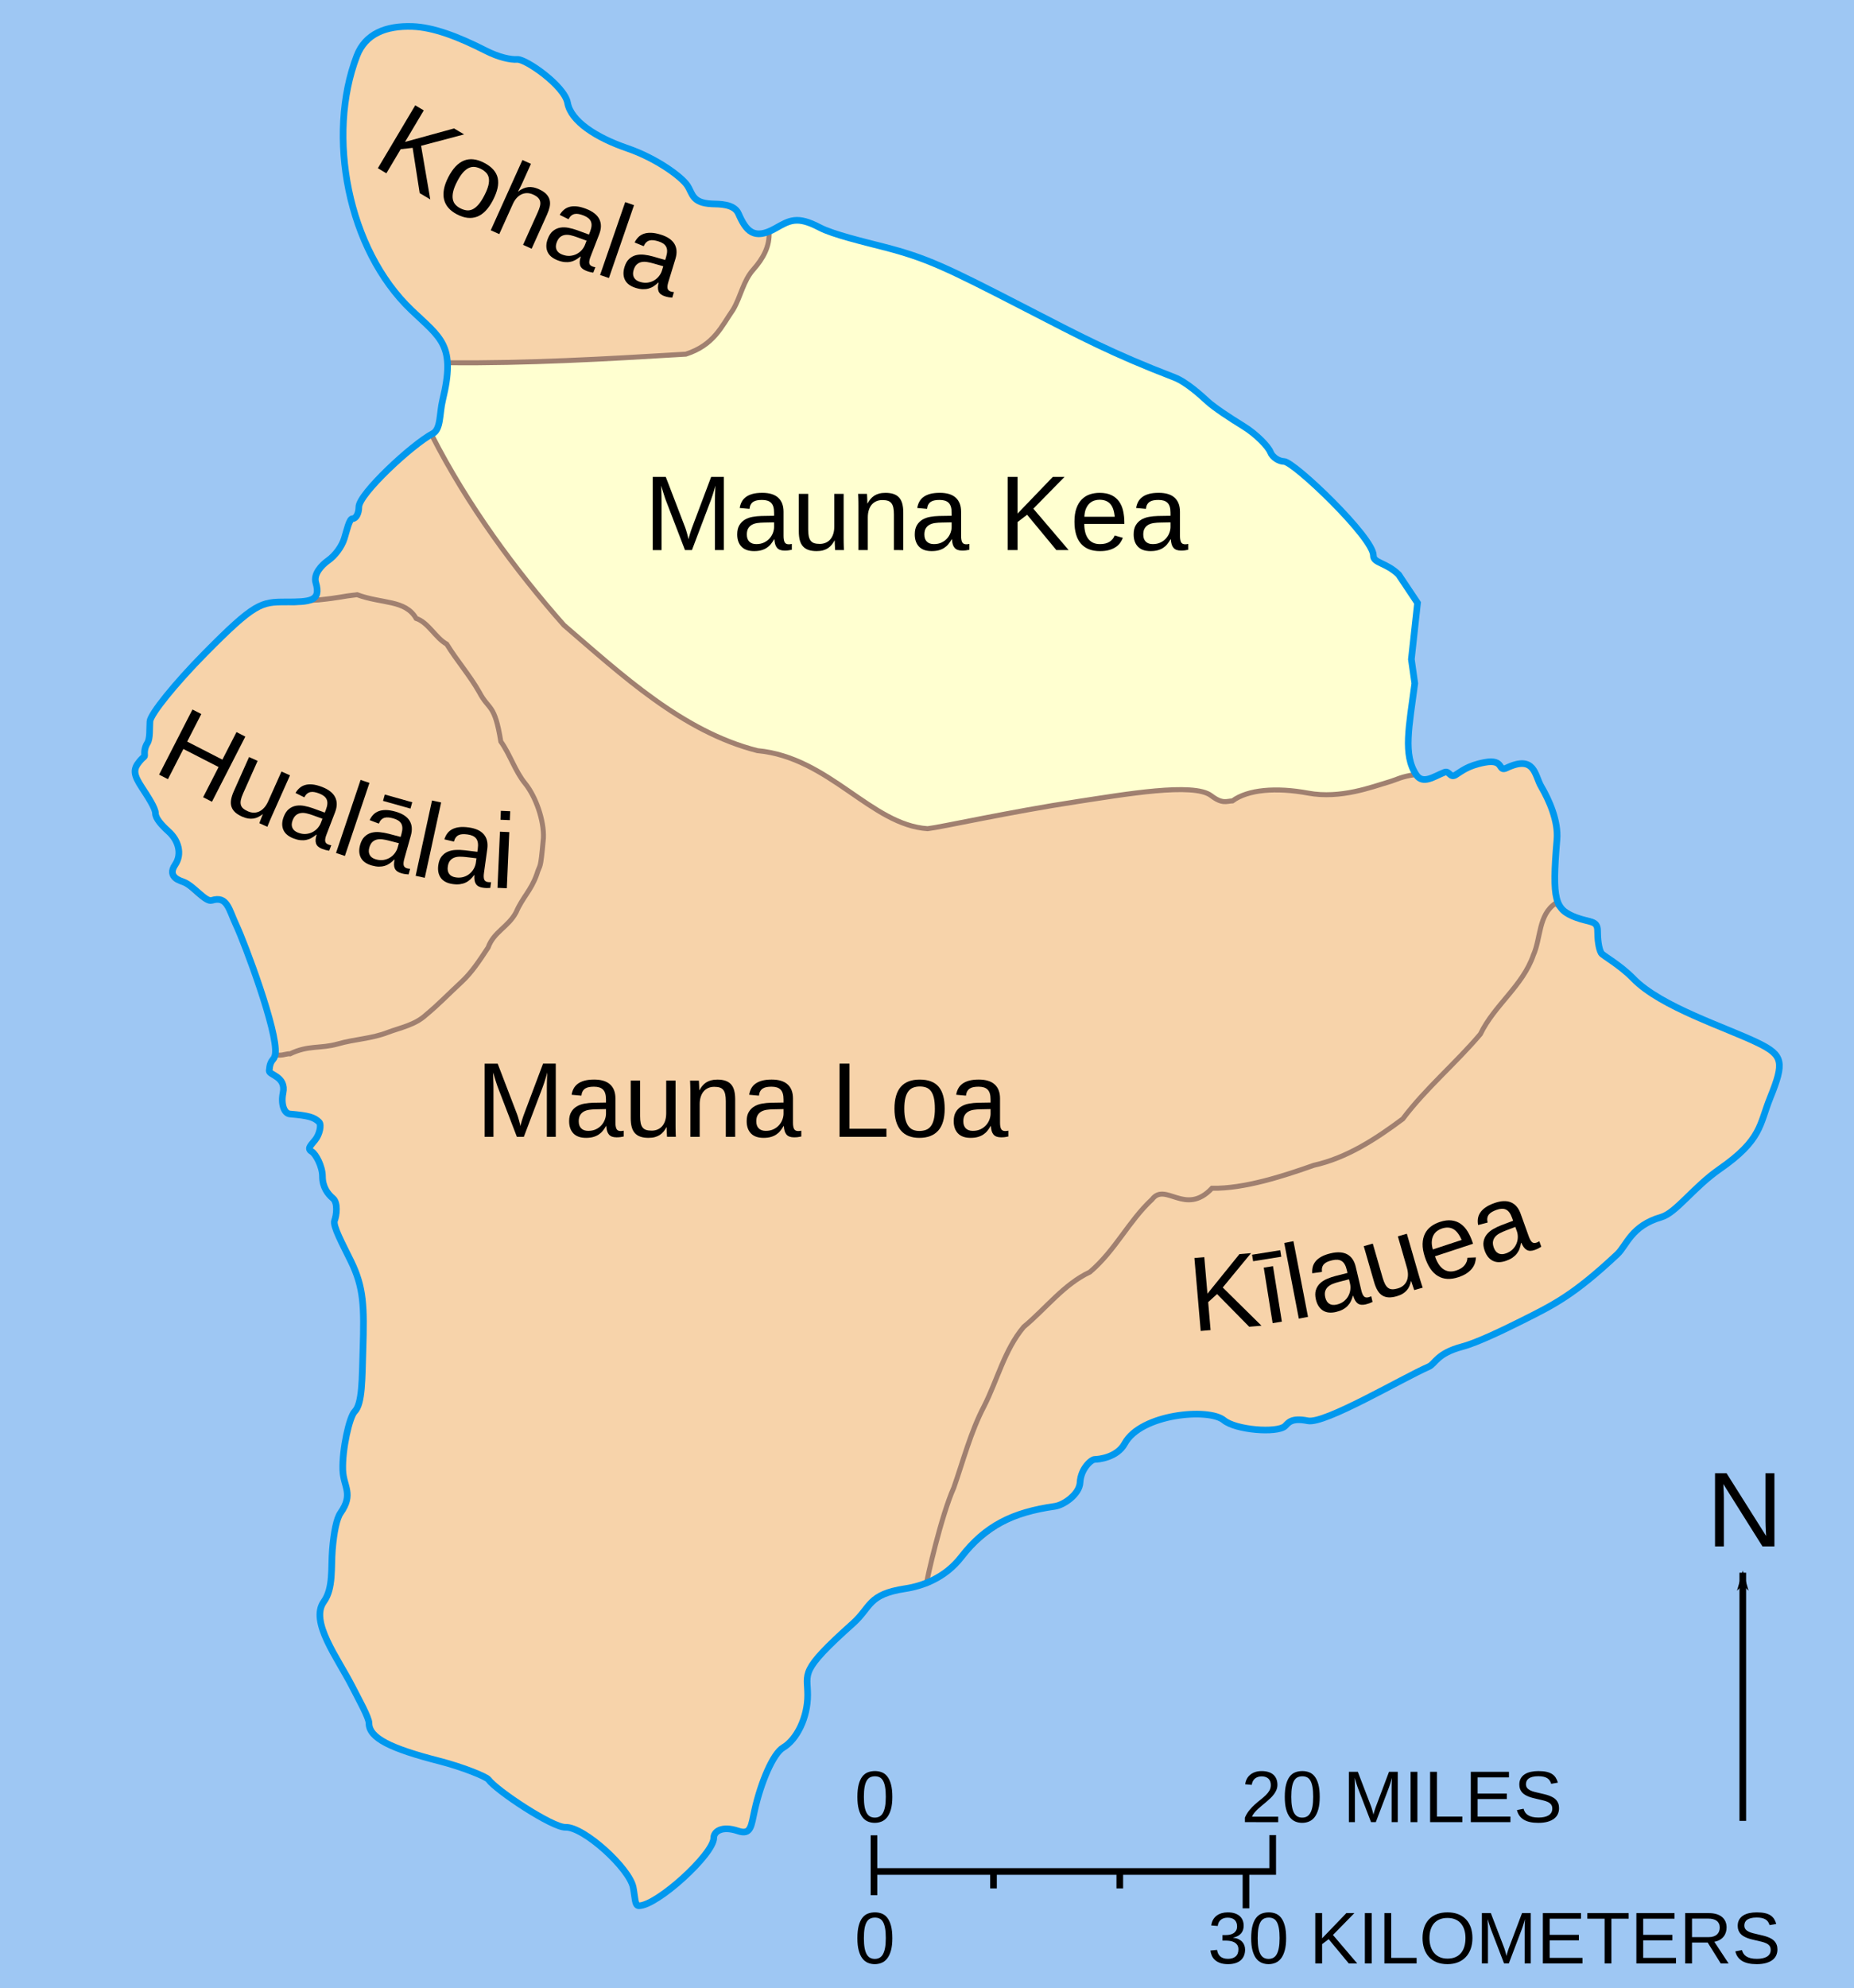 <?xml version="1.0" encoding="UTF-8" standalone="no"?>
<!-- Created with Inkscape (http://www.inkscape.org/) -->

<svg
   xmlns:svg="http://www.w3.org/2000/svg"
   xmlns="http://www.w3.org/2000/svg"
   version="1.1"
   width="279"
   height="299"
   id="svg2">
  <defs
     id="defs6">
    <marker
       refX="0"
       refY="0"
       orient="auto"
       id="Arrow2Lstart"
       style="overflow:visible">
      <path
         d="M 8.719,4.034 -2.207,0.016 8.719,-4.002 c -1.745,2.372 -1.735,5.617 -6e-7,8.035 z"
         transform="matrix(1.1,0,0,1.1,1.1,0)"
         id="path3704"
         style="font-size:12px;fill-rule:evenodd;stroke-width:0.625;stroke-linejoin:round" />
    </marker>
    <marker
       refX="0"
       refY="0"
       orient="auto"
       id="Arrow1Lend"
       style="overflow:visible">
      <path
         d="M 0,0 5,-5 -12.5,0 5,5 0,0 z"
         transform="matrix(-0.8,0,0,-0.8,-10,0)"
         id="path3689"
         style="fill-rule:evenodd;stroke:#000000;stroke-width:1pt;marker-start:none" />
    </marker>
    <marker
       refX="0"
       refY="0"
       orient="auto"
       id="Arrow1Lstart"
       style="overflow:visible">
      <path
         d="M 0,0 5,-5 -12.5,0 5,5 0,0 z"
         transform="matrix(0.8,0,0,0.8,10,0)"
         id="path3686"
         style="fill-rule:evenodd;stroke:#000000;stroke-width:1pt;marker-start:none" />
    </marker>
  </defs>
  <rect
     width="279"
     height="299"
     x="0"
     y="1.4446777e-14"
     id="rect3662"
     style="fill:#9ec7f3;fill-opacity:1;stroke:none" />
  <path
     d="m 66.609,60.172 c -0.491,2.015 -0.238,4.371 -1.494,5.039 C 61.977,66.877 54,74.293 54,76.25 54,77.213 53.575,78 53.062,78 c -0.513,0 -0.863,1.755 -1.254,2.993 -0.391,1.238 -1.387,2.565 -2.408,3.284 -1.021,0.719 -2.262,2.064 -1.876,3.351 0.853,2.841 -0.946,2.897 -4.525,2.897 -1.676,29.18 2.203,50.766 -1.565,67.915 -0.135,1.196 -0.768,0.66 -0.926,2.584 -0.054,0.661 2.604,0.835 2.082,3.356 -0.34,1.641 0.151,3.079 1.04,3.153 2.815,0.235 3.665,0.499 4.391,1.225 0.399,0.399 0.055,1.892 -0.6,2.681 -0.812,0.978 -1.199,1.324 -0.484,1.766 0.577,0.356 1.588,2.181 1.588,3.731 0,1.55 0.776,2.62 1.569,3.278 0.792,0.658 0.552,2.56 0.25,3.347 -0.302,0.787 1.199,3.511 2.472,6.122 1.921,3.939 2.009,6.756 1.8,13.313 -0.138,4.345 -0.073,8.119 -1.253,9.294 -0.786,0.783 -1.894,5.705 -1.781,8.801 0.091,2.504 1.68,3.561 -0.344,6.444 -0.584,0.832 -0.997,2.853 -1.219,5.515 -0.222,2.662 0.17,5.797 -1.288,7.819 -2.156,2.991 2.068,8.453 4.256,12.743 0.989,1.94 2.538,4.694 2.538,5.541 0,2.238 3.304,3.823 10.606,5.694 3.528,0.904 7.067,2.357 7.363,2.769 1.188,1.651 9.644,7.253 11.6,7.188 2.787,-0.093 9.617,6.186 10.184,9.022 0.306,1.53 0.231,2.781 0.865,2.781 2.743,0 11.266,-7.764 11.266,-10.212 0,-0.916 1.157,-1.876 3.65,-1.038 1.974,0.664 1.97,-0.746 2.503,-3.128 0.944,-4.217 2.778,-8.514 4.287,-9.406 2.031,-1.201 3.691,-4.481 3.691,-7.922 0,-3.389 -1.344,-3.468 6.819,-10.759 2.753,-2.459 2.203,-4.367 7.869,-5.228 2.514,-0.382 5.954,-1.555 8.444,-4.775 26.527,-44.452 87.717,-57.793 92.475,-96.168 -3.15,-1.189 -3.626,-2.56 -2.85,-11.719 0.235,-2.771 -1.183,-5.939 -2.384,-7.987 -0.965,-1.644 -0.927,-4.81 -5.223,-2.763 -1.318,0.628 -0.262,-1.409 -3.261,-0.847 -2.619,0.49 -3.559,1.394 -4.399,1.893 -0.84,0.499 -0.922,-0.692 -1.665,-0.4 -1.573,0.618 -3.233,1.876 -4.237,0.386 -2.033,-3.017 -1.078,-7.265 -0.224,-13.762 C 111.019,61.144 121.985,58.875 66.609,60.172 z"
     id="path3660"
     style="fill:#f7d3aa;fill-opacity:1;stroke:none" />
  <path
     d="m 55.776,24.556 c 23.224,14.807 44.039,20.426 61.48,24.085"
     id="path3668"
     style="fill:none;stroke:#000000;stroke-width:1px;stroke-linecap:butt;stroke-linejoin:miter;stroke-opacity:1" />
  <path
     d="m 212.581,115.449 c 0.154,0.236 0.208,0.544 0.478,1.026 -2.286,0.324 -2.809,0.766 -4.138,1.149 -2.365,0.683 -7.153,2.562 -12.072,1.65 -4.807,-0.891 -9.056,-0.539 -11.374,1.171 -0.912,0.043 -1.535,0.499 -3.216,-0.789 -2.634,-2.017 -13.073,-0.181 -20.113,0.888 -10.186,1.546 -20.471,3.847 -22.55,4.084 -8.544,-0.564 -14.769,-10.73 -25.621,-11.739 C 102.67,110.014 93.545,101.469 84.86,94.017 77.567,85.768 70.345,75.969 65.009,65.494 c -0.043,-0.131 0.019,-0.195 0.106,-0.283 1.256,-0.667 1.003,-3.024 1.494,-5.039 C 68.623,51.918 66.385,50.897 61.939,46.661 92.546,39.905 90.983,47.72 111.125,32.125 c 1.129,2.573 2.285,4.06 5.562,2.21 2.135,-1.205 3.259,-1.918 6.665,-0.122 1.947,1.026 6.556,2.127 9.581,2.903 6.485,1.664 9.415,3.064 21.434,9.256 8.172,4.21 12.966,6.772 22.35,10.378 1.821,0.7 4.012,2.709 5,3.616 0.988,0.907 3.364,2.478 5.372,3.709 2.008,1.231 3.775,3.102 4.087,3.916 0.312,0.814 1.329,1.403 2.041,1.403 1.484,0 13.475,11.456 13.453,14.144 -0.01,1.164 1.894,1.02 3.797,2.868 l 2.847,4.263 -0.928,8.479 0.516,3.621 c -0.854,6.497 -1.558,10.049 -0.323,12.679 z"
     id="path3657"
     style="fill:#ffffd0;fill-opacity:1;stroke:#a08070;stroke-width:0.75;stroke-linecap:butt;stroke-linejoin:miter;stroke-miterlimit:4;stroke-opacity:1;stroke-dasharray:none" />
  <path
     d="m 187.5,281.341 0,5.655 m -18.988,-5.557 0,2.56 m -36.989,-2.593 0,3.611 m 0,-9.004 0,5.44 59.999,0 0,-5.473 m -42.015,5.492 0,2.527"
     id="path3678"
     style="fill:none;stroke:#000000;stroke-width:1px;stroke-linecap:butt;stroke-linejoin:miter;stroke-opacity:1" />
  <path
     d="m 262.264,236.521 0,37.32"
     id="path4131"
     style="fill:none;stroke:#000000;stroke-width:1px;stroke-linecap:butt;stroke-linejoin:miter;stroke-opacity:1;marker-start:url(#Arrow1Lstart)" />
  <g
     id="text5255"
     style="font-size:16px;font-style:normal;font-weight:normal;fill:#000000;fill-opacity:1;stroke:none;font-family:Arial;-inkscape-font-specification:Arial">
    <path
       d="m 265.228,232.567 -5.891,-9.375 c 0.01,0.255 0.023,0.508 0.039,0.758 0.01,0.214 0.019,0.439 0.027,0.676 0.008,0.237 0.012,0.447 0.012,0.629 l 0,7.312 -1.328,0 0,-11.008 1.734,0 5.953,9.438 c -0.016,-0.255 -0.031,-0.51 -0.047,-0.766 -0.01,-0.219 -0.021,-0.457 -0.031,-0.715 -0.01,-0.258 -0.016,-0.504 -0.016,-0.738 l 0,-7.219 1.344,0 0,11.008 z"
       id="path3803"
       style="font-family:Liberation Sans;-inkscape-font-specification:Liberation Sans" />
  </g>
  <g
     id="text2824"
     style="font-size:40px;font-style:normal;font-weight:normal;fill:#000000;fill-opacity:1;stroke:none;font-family:Liberation Sans;-inkscape-font-specification:Liberation Sans">
    <path
       d="m 187.341,274.033 0,-0.682 c 0.183,-0.419 0.406,-0.789 0.669,-1.109 0.263,-0.32 0.54,-0.611 0.83,-0.87 0.29,-0.26 0.577,-0.5 0.862,-0.722 0.285,-0.222 0.542,-0.444 0.771,-0.666 0.229,-0.222 0.414,-0.455 0.556,-0.698 0.141,-0.243 0.212,-0.519 0.212,-0.827 0,-0.215 -0.032,-0.404 -0.097,-0.567 -0.065,-0.163 -0.158,-0.3 -0.279,-0.411 -0.122,-0.111 -0.268,-0.194 -0.438,-0.25 -0.17,-0.056 -0.359,-0.083 -0.567,-0.083 -0.193,10e-6 -0.375,0.027 -0.545,0.081 -0.17,0.054 -0.321,0.134 -0.454,0.242 -0.132,0.107 -0.241,0.241 -0.325,0.4 -0.084,0.159 -0.139,0.345 -0.164,0.556 l -0.988,-0.091 c 0.032,-0.272 0.107,-0.528 0.226,-0.768 0.118,-0.24 0.281,-0.45 0.489,-0.631 0.208,-0.181 0.457,-0.323 0.749,-0.427 0.292,-0.104 0.629,-0.156 1.012,-0.156 0.376,1e-5 0.711,0.045 1.004,0.134 0.294,0.089 0.542,0.222 0.744,0.397 0.202,0.175 0.357,0.392 0.465,0.65 0.107,0.258 0.161,0.555 0.161,0.892 -1e-5,0.254 -0.046,0.496 -0.137,0.725 -0.091,0.229 -0.213,0.448 -0.365,0.655 -0.152,0.208 -0.329,0.408 -0.529,0.602 -0.201,0.193 -0.41,0.382 -0.628,0.567 -0.218,0.184 -0.439,0.367 -0.661,0.548 -0.222,0.181 -0.431,0.363 -0.626,0.545 -0.195,0.183 -0.37,0.368 -0.524,0.556 -0.154,0.188 -0.274,0.384 -0.36,0.588 l 3.948,0 0,0.822 z"
       id="path3885"
       style="font-size:11px" />
    <path
       d="m 198.599,270.246 c 0,0.727 -0.069,1.338 -0.207,1.834 -0.138,0.496 -0.326,0.897 -0.564,1.203 -0.238,0.306 -0.518,0.525 -0.841,0.658 -0.322,0.132 -0.666,0.199 -1.031,0.199 -0.369,0 -0.713,-0.066 -1.031,-0.199 -0.319,-0.132 -0.595,-0.351 -0.83,-0.655 -0.235,-0.304 -0.419,-0.705 -0.553,-1.2 -0.134,-0.496 -0.201,-1.109 -0.201,-1.84 0,-0.763 0.067,-1.394 0.201,-1.893 0.134,-0.499 0.32,-0.898 0.556,-1.195 0.236,-0.297 0.516,-0.506 0.838,-0.626 0.322,-0.12 0.673,-0.18 1.053,-0.18 0.362,10e-6 0.701,0.06 1.018,0.18 0.317,0.12 0.594,0.329 0.83,0.626 0.236,0.297 0.423,0.696 0.559,1.195 0.136,0.5 0.204,1.131 0.204,1.893 z m -0.983,0 c 0,-0.602 -0.036,-1.102 -0.107,-1.501 -0.072,-0.399 -0.177,-0.718 -0.317,-0.956 -0.14,-0.238 -0.311,-0.406 -0.513,-0.505 -0.202,-0.099 -0.432,-0.148 -0.69,-0.148 -0.272,10e-6 -0.512,0.05 -0.72,0.15 -0.208,0.1 -0.382,0.269 -0.524,0.508 -0.141,0.238 -0.248,0.557 -0.32,0.956 -0.072,0.399 -0.107,0.898 -0.107,1.496 0,0.58 0.037,1.069 0.11,1.466 0.073,0.397 0.181,0.717 0.322,0.959 0.141,0.242 0.314,0.415 0.518,0.521 0.204,0.106 0.437,0.158 0.698,0.158 0.254,0 0.483,-0.053 0.688,-0.158 0.204,-0.106 0.377,-0.279 0.518,-0.521 0.141,-0.242 0.251,-0.561 0.328,-0.959 0.077,-0.397 0.115,-0.886 0.115,-1.466 z"
       id="path3887"
       style="font-size:11px" />
    <path
       d="m 209.421,274.033 0,-5.049 c -1e-5,-0.183 0.002,-0.369 0.005,-0.559 0.004,-0.19 0.009,-0.363 0.016,-0.521 0.007,-0.183 0.016,-0.36 0.027,-0.532 -0.05,0.183 -0.102,0.363 -0.156,0.542 -0.047,0.154 -0.098,0.318 -0.153,0.491 -0.056,0.174 -0.11,0.33 -0.164,0.47 l -1.955,5.156 -0.72,0 -1.982,-5.156 c -0.021,-0.054 -0.044,-0.116 -0.067,-0.188 -0.023,-0.072 -0.048,-0.148 -0.075,-0.228 -0.027,-0.081 -0.054,-0.163 -0.081,-0.247 -0.027,-0.084 -0.053,-0.167 -0.078,-0.25 -0.061,-0.19 -0.12,-0.387 -0.177,-0.591 0.004,0.201 0.009,0.399 0.016,0.596 0.007,0.168 0.013,0.345 0.016,0.529 0.004,0.184 0.005,0.346 0.005,0.486 l 0,5.049 -0.913,0 0,-7.568 1.348,0 2.014,5.248 c 0.025,0.072 0.056,0.164 0.091,0.277 0.036,0.113 0.07,0.228 0.102,0.346 0.032,0.118 0.062,0.23 0.089,0.336 0.027,0.106 0.046,0.187 0.056,0.244 0.011,-0.057 0.03,-0.14 0.059,-0.247 0.029,-0.107 0.062,-0.22 0.099,-0.338 0.038,-0.118 0.074,-0.233 0.11,-0.344 0.036,-0.111 0.068,-0.202 0.097,-0.274 l 1.977,-5.248 1.316,0 0,7.568 z"
       id="path3889"
       style="font-size:11px" />
    <path
       d="m 212.273,274.033 0,-7.568 1.026,0 0,7.568 z"
       id="path3891"
       style="font-size:11px" />
    <path
       d="m 215.211,274.033 0,-7.568 1.026,0 0,6.73 3.824,0 0,0.838 z"
       id="path3893"
       style="font-size:11px" />
    <path
       d="m 221.334,274.033 0,-7.568 5.742,0 0,0.838 -4.716,0 0,2.428 4.394,0 0,0.827 -4.394,0 0,2.637 4.936,0 0,0.838 z"
       id="path3895"
       style="font-size:11px" />
    <path
       d="m 234.612,271.943 c -1e-5,0.319 -0.062,0.612 -0.185,0.881 -0.124,0.269 -0.314,0.5 -0.572,0.696 -0.258,0.195 -0.583,0.347 -0.975,0.457 -0.392,0.109 -0.857,0.164 -1.394,0.164 -0.942,0 -1.676,-0.165 -2.202,-0.494 -0.526,-0.329 -0.861,-0.806 -1.004,-1.429 l 0.994,-0.199 c 0.05,0.197 0.127,0.376 0.231,0.537 0.104,0.161 0.244,0.3 0.422,0.416 0.177,0.116 0.397,0.207 0.658,0.271 0.261,0.064 0.575,0.097 0.94,0.097 0.304,0 0.584,-0.026 0.838,-0.078 0.254,-0.052 0.473,-0.132 0.655,-0.239 0.183,-0.107 0.325,-0.246 0.427,-0.416 0.102,-0.17 0.153,-0.373 0.153,-0.61 -1e-5,-0.247 -0.056,-0.448 -0.169,-0.602 -0.113,-0.154 -0.271,-0.281 -0.475,-0.381 -0.204,-0.1 -0.448,-0.184 -0.73,-0.252 -0.283,-0.068 -0.596,-0.141 -0.94,-0.22 -0.211,-0.047 -0.423,-0.098 -0.636,-0.153 -0.213,-0.056 -0.417,-0.122 -0.612,-0.199 -0.195,-0.077 -0.379,-0.167 -0.551,-0.271 -0.172,-0.104 -0.32,-0.228 -0.446,-0.373 -0.125,-0.145 -0.224,-0.313 -0.295,-0.505 -0.072,-0.192 -0.107,-0.413 -0.107,-0.663 0,-0.358 0.072,-0.665 0.218,-0.921 0.145,-0.256 0.346,-0.466 0.604,-0.631 0.258,-0.165 0.562,-0.285 0.913,-0.36 0.351,-0.075 0.73,-0.113 1.139,-0.113 0.469,1e-5 0.87,0.037 1.203,0.11 0.333,0.073 0.614,0.184 0.843,0.33 0.229,0.147 0.413,0.329 0.551,0.545 0.138,0.217 0.248,0.468 0.33,0.755 l -1.01,0.177 c -0.05,-0.183 -0.123,-0.346 -0.218,-0.489 -0.095,-0.143 -0.219,-0.263 -0.373,-0.36 -0.154,-0.097 -0.341,-0.17 -0.561,-0.22 -0.22,-0.05 -0.479,-0.075 -0.776,-0.075 -0.351,1e-5 -0.645,0.031 -0.884,0.094 -0.238,0.063 -0.43,0.148 -0.575,0.255 -0.145,0.107 -0.249,0.234 -0.312,0.379 -0.063,0.145 -0.094,0.302 -0.094,0.47 0,0.226 0.056,0.411 0.169,0.556 0.113,0.145 0.266,0.266 0.459,0.363 0.193,0.097 0.417,0.177 0.671,0.242 0.254,0.065 0.525,0.129 0.811,0.193 0.233,0.054 0.465,0.108 0.696,0.164 0.231,0.056 0.452,0.122 0.663,0.199 0.211,0.077 0.409,0.167 0.594,0.271 0.184,0.104 0.345,0.231 0.481,0.381 0.136,0.15 0.243,0.328 0.32,0.532 0.077,0.204 0.115,0.444 0.115,0.72 z"
       id="path3897"
       style="font-size:11px" />
  </g>
  <g
     id="text2828"
     style="font-size:40px;font-style:normal;font-weight:normal;fill:#000000;fill-opacity:1;stroke:none;font-family:Liberation Sans;-inkscape-font-specification:Liberation Sans">
    <path
       d="m 187.366,293.193 c -1e-5,0.347 -0.056,0.657 -0.169,0.929 -0.113,0.272 -0.278,0.502 -0.494,0.69 -0.217,0.188 -0.485,0.331 -0.806,0.43 -0.32,0.099 -0.687,0.148 -1.098,0.148 -0.469,0 -0.864,-0.058 -1.184,-0.175 -0.32,-0.116 -0.585,-0.27 -0.792,-0.462 -0.208,-0.192 -0.363,-0.41 -0.467,-0.655 -0.104,-0.245 -0.172,-0.499 -0.204,-0.76 l 0.999,-0.091 c 0.029,0.201 0.082,0.383 0.158,0.548 0.077,0.165 0.182,0.306 0.314,0.424 0.132,0.118 0.295,0.209 0.489,0.274 0.193,0.064 0.423,0.097 0.688,0.097 0.487,0 0.869,-0.12 1.147,-0.36 0.278,-0.24 0.416,-0.596 0.416,-1.069 0,-0.279 -0.062,-0.504 -0.185,-0.674 -0.124,-0.17 -0.278,-0.303 -0.462,-0.397 -0.184,-0.095 -0.385,-0.158 -0.602,-0.191 -0.217,-0.032 -0.416,-0.048 -0.599,-0.048 l -0.548,0 0,-0.838 0.526,0 c 0.183,0 0.372,-0.019 0.569,-0.056 0.197,-0.038 0.377,-0.106 0.54,-0.204 0.163,-0.099 0.297,-0.232 0.403,-0.4 0.106,-0.168 0.158,-0.383 0.158,-0.645 0,-0.405 -0.119,-0.724 -0.357,-0.959 -0.238,-0.235 -0.592,-0.352 -1.061,-0.352 -0.426,10e-6 -0.771,0.109 -1.034,0.328 -0.263,0.218 -0.416,0.526 -0.459,0.924 l -0.972,-0.075 c 0.039,-0.333 0.131,-0.623 0.274,-0.87 0.143,-0.247 0.325,-0.452 0.545,-0.615 0.22,-0.163 0.472,-0.285 0.755,-0.365 0.283,-0.081 0.584,-0.121 0.902,-0.121 0.423,10e-6 0.786,0.053 1.09,0.158 0.304,0.106 0.553,0.249 0.747,0.43 0.193,0.181 0.336,0.393 0.427,0.636 0.091,0.243 0.137,0.503 0.137,0.779 -1e-5,0.222 -0.03,0.43 -0.091,0.623 -0.061,0.193 -0.156,0.367 -0.285,0.521 -0.129,0.154 -0.293,0.286 -0.491,0.397 -0.199,0.111 -0.438,0.195 -0.717,0.252 l 0,0.021 c 0.304,0.032 0.569,0.101 0.795,0.207 0.226,0.106 0.412,0.237 0.559,0.395 0.147,0.158 0.257,0.337 0.33,0.537 0.073,0.201 0.11,0.412 0.11,0.634 z"
       id="path3900"
       style="font-size:11px" />
    <path
       d="m 193.543,291.496 c -1e-5,0.727 -0.069,1.338 -0.207,1.834 -0.138,0.496 -0.326,0.897 -0.564,1.203 -0.238,0.306 -0.518,0.525 -0.841,0.658 -0.322,0.132 -0.666,0.199 -1.031,0.199 -0.369,0 -0.713,-0.066 -1.031,-0.199 -0.319,-0.132 -0.595,-0.351 -0.83,-0.655 -0.235,-0.304 -0.419,-0.705 -0.553,-1.2 -0.134,-0.496 -0.201,-1.109 -0.201,-1.84 0,-0.763 0.067,-1.394 0.201,-1.893 0.134,-0.499 0.32,-0.898 0.556,-1.195 0.236,-0.297 0.516,-0.506 0.838,-0.626 0.322,-0.12 0.673,-0.18 1.053,-0.18 0.362,10e-6 0.701,0.06 1.018,0.18 0.317,0.12 0.594,0.329 0.83,0.626 0.236,0.297 0.423,0.696 0.559,1.195 0.136,0.5 0.204,1.131 0.204,1.893 z m -0.983,0 c -1e-5,-0.602 -0.036,-1.102 -0.107,-1.501 -0.072,-0.399 -0.177,-0.718 -0.317,-0.956 -0.14,-0.238 -0.311,-0.406 -0.513,-0.505 -0.202,-0.099 -0.432,-0.148 -0.69,-0.148 -0.272,10e-6 -0.512,0.05 -0.72,0.15 -0.208,0.1 -0.382,0.269 -0.524,0.508 -0.141,0.238 -0.248,0.557 -0.32,0.956 -0.072,0.399 -0.107,0.898 -0.107,1.496 0,0.58 0.037,1.069 0.11,1.466 0.073,0.397 0.181,0.717 0.322,0.959 0.141,0.242 0.314,0.415 0.518,0.521 0.204,0.106 0.437,0.158 0.698,0.158 0.254,0 0.483,-0.053 0.688,-0.158 0.204,-0.106 0.377,-0.279 0.518,-0.521 0.141,-0.242 0.251,-0.561 0.328,-0.959 0.077,-0.397 0.115,-0.886 0.115,-1.466 z"
       id="path3902"
       style="font-size:11px" />
    <path
       d="m 202.969,295.283 -3.024,-3.652 -0.988,0.752 0,2.9 -1.026,0 0,-7.568 1.026,0 0,3.792 3.647,-3.792 1.208,0 -3.223,3.287 3.652,4.281 z"
       id="path3904"
       style="font-size:11px" />
    <path
       d="m 205.392,295.283 0,-7.568 1.026,0 0,7.568 z"
       id="path3906"
       style="font-size:11px" />
    <path
       d="m 208.33,295.283 0,-7.568 1.026,0 0,6.73 3.824,0 0,0.838 z"
       id="path3908"
       style="font-size:11px" />
    <path
       d="m 221.58,291.464 c 0,0.591 -0.085,1.128 -0.255,1.611 -0.17,0.483 -0.416,0.897 -0.739,1.241 -0.322,0.344 -0.716,0.609 -1.182,0.795 -0.466,0.186 -0.994,0.279 -1.584,0.279 -0.623,0 -1.169,-0.098 -1.638,-0.293 -0.469,-0.195 -0.859,-0.467 -1.171,-0.816 -0.312,-0.349 -0.546,-0.764 -0.704,-1.243 -0.158,-0.48 -0.236,-1.004 -0.236,-1.574 0,-0.591 0.082,-1.124 0.247,-1.601 0.165,-0.476 0.406,-0.882 0.725,-1.217 0.319,-0.335 0.712,-0.593 1.179,-0.773 0.467,-0.181 1.003,-0.271 1.609,-0.271 0.602,10e-6 1.136,0.091 1.603,0.274 0.467,0.183 0.859,0.442 1.176,0.779 0.317,0.337 0.558,0.743 0.722,1.219 0.165,0.476 0.247,1.006 0.247,1.59 z m -1.047,0 c -10e-6,-0.455 -0.058,-0.868 -0.175,-1.241 -0.116,-0.372 -0.288,-0.691 -0.516,-0.956 -0.227,-0.265 -0.509,-0.469 -0.846,-0.612 -0.337,-0.143 -0.725,-0.215 -1.166,-0.215 -0.451,1e-5 -0.847,0.072 -1.187,0.215 -0.34,0.143 -0.624,0.347 -0.851,0.612 -0.227,0.265 -0.397,0.584 -0.51,0.956 -0.113,0.372 -0.169,0.786 -0.169,1.241 0,0.455 0.058,0.871 0.175,1.249 0.116,0.378 0.288,0.704 0.516,0.978 0.227,0.274 0.51,0.487 0.849,0.639 0.338,0.152 0.728,0.228 1.168,0.228 0.473,0 0.88,-0.077 1.222,-0.231 0.342,-0.154 0.623,-0.368 0.843,-0.642 0.22,-0.274 0.383,-0.601 0.489,-0.98 0.106,-0.38 0.158,-0.793 0.158,-1.241 z"
       id="path3910"
       style="font-size:11px" />
    <path
       d="m 229.438,295.283 0,-5.049 c -1e-5,-0.183 0.002,-0.369 0.005,-0.559 0.004,-0.19 0.009,-0.363 0.016,-0.521 0.007,-0.183 0.016,-0.36 0.027,-0.532 -0.05,0.183 -0.102,0.363 -0.156,0.542 -0.046,0.154 -0.098,0.318 -0.153,0.491 -0.056,0.174 -0.11,0.33 -0.164,0.47 l -1.955,5.156 -0.72,0 -1.982,-5.156 c -0.021,-0.054 -0.044,-0.116 -0.067,-0.188 -0.023,-0.072 -0.048,-0.148 -0.075,-0.228 -0.027,-0.081 -0.054,-0.163 -0.081,-0.247 -0.027,-0.084 -0.053,-0.167 -0.078,-0.25 -0.061,-0.19 -0.12,-0.387 -0.177,-0.591 0.004,0.201 0.009,0.399 0.016,0.596 0.007,0.168 0.013,0.345 0.016,0.529 0.004,0.184 0.005,0.346 0.005,0.486 l 0,5.049 -0.913,0 0,-7.568 1.348,0 2.014,5.248 c 0.025,0.072 0.056,0.164 0.091,0.277 0.036,0.113 0.07,0.228 0.102,0.346 0.032,0.118 0.062,0.23 0.089,0.336 0.027,0.106 0.046,0.187 0.056,0.244 0.011,-0.057 0.03,-0.14 0.059,-0.247 0.029,-0.107 0.062,-0.22 0.099,-0.338 0.038,-0.118 0.074,-0.233 0.11,-0.344 0.036,-0.111 0.068,-0.202 0.097,-0.274 l 1.977,-5.248 1.316,0 0,7.568 z"
       id="path3912"
       style="font-size:11px" />
    <path
       d="m 232.177,295.283 0,-7.568 5.742,0 0,0.838 -4.716,0 0,2.428 4.394,0 0,0.827 -4.394,0 0,2.637 4.936,0 0,0.838 z"
       id="path3914"
       style="font-size:11px" />
    <path
       d="m 242.49,288.553 0,6.73 -1.02,0 0,-6.73 -2.6,0 0,-0.838 6.22,0 0,0.838 z"
       id="path3916"
       style="font-size:11px" />
    <path
       d="m 246.25,295.283 0,-7.568 5.742,0 0,0.838 -4.716,0 0,2.428 4.394,0 0,0.827 -4.394,0 0,2.637 4.936,0 0,0.838 z"
       id="path3918"
       style="font-size:11px" />
    <path
       d="m 258.947,295.283 -1.966,-3.142 -2.358,0 0,3.142 -1.026,0 0,-7.568 3.561,0 c 0.43,0 0.81,0.049 1.141,0.148 0.331,0.099 0.61,0.241 0.835,0.427 0.226,0.186 0.397,0.414 0.516,0.682 0.118,0.269 0.177,0.571 0.177,0.908 0,0.24 -0.035,0.476 -0.105,0.709 -0.07,0.233 -0.18,0.446 -0.33,0.639 -0.15,0.193 -0.342,0.36 -0.575,0.5 -0.233,0.14 -0.512,0.238 -0.838,0.295 l 2.148,3.26 z m -0.15,-5.393 c 0,-0.229 -0.039,-0.428 -0.118,-0.596 -0.079,-0.168 -0.193,-0.309 -0.344,-0.422 -0.15,-0.113 -0.333,-0.197 -0.548,-0.252 -0.215,-0.056 -0.458,-0.083 -0.73,-0.083 l -2.433,0 0,2.793 2.476,0 c 0.294,1e-5 0.548,-0.037 0.763,-0.11 0.215,-0.073 0.391,-0.175 0.529,-0.303 0.138,-0.129 0.24,-0.281 0.306,-0.457 0.066,-0.175 0.099,-0.365 0.099,-0.569 z"
       id="path3920"
       style="font-size:11px" />
    <path
       d="m 267.476,293.193 c -10e-6,0.319 -0.062,0.612 -0.185,0.881 -0.124,0.269 -0.314,0.5 -0.572,0.696 -0.258,0.195 -0.583,0.347 -0.975,0.457 -0.392,0.109 -0.857,0.164 -1.394,0.164 -0.942,0 -1.676,-0.165 -2.202,-0.494 -0.526,-0.329 -0.861,-0.806 -1.004,-1.429 l 0.994,-0.199 c 0.05,0.197 0.127,0.376 0.231,0.537 0.104,0.161 0.244,0.3 0.422,0.416 0.177,0.116 0.397,0.207 0.658,0.271 0.261,0.064 0.575,0.097 0.94,0.097 0.304,0 0.584,-0.026 0.838,-0.078 0.254,-0.052 0.473,-0.132 0.655,-0.239 0.183,-0.107 0.325,-0.246 0.427,-0.416 0.102,-0.17 0.153,-0.373 0.153,-0.61 0,-0.247 -0.056,-0.448 -0.169,-0.602 -0.113,-0.154 -0.271,-0.281 -0.475,-0.381 -0.204,-0.1 -0.448,-0.184 -0.73,-0.252 -0.283,-0.068 -0.596,-0.141 -0.94,-0.22 -0.211,-0.047 -0.423,-0.098 -0.636,-0.153 -0.213,-0.056 -0.417,-0.122 -0.612,-0.199 -0.195,-0.077 -0.379,-0.167 -0.551,-0.271 -0.172,-0.104 -0.32,-0.228 -0.446,-0.373 -0.125,-0.145 -0.224,-0.313 -0.295,-0.505 -0.072,-0.192 -0.107,-0.413 -0.107,-0.663 0,-0.358 0.072,-0.665 0.218,-0.921 0.145,-0.256 0.346,-0.466 0.604,-0.631 0.258,-0.165 0.562,-0.285 0.913,-0.36 0.351,-0.075 0.73,-0.113 1.139,-0.113 0.469,1e-5 0.87,0.037 1.203,0.11 0.333,0.073 0.614,0.184 0.843,0.33 0.229,0.147 0.413,0.329 0.551,0.545 0.138,0.217 0.248,0.468 0.33,0.755 l -1.01,0.177 c -0.05,-0.183 -0.123,-0.346 -0.218,-0.489 -0.095,-0.143 -0.219,-0.263 -0.373,-0.36 -0.154,-0.097 -0.341,-0.17 -0.561,-0.22 -0.22,-0.05 -0.479,-0.075 -0.776,-0.075 -0.351,1e-5 -0.645,0.031 -0.884,0.094 -0.238,0.063 -0.43,0.148 -0.575,0.255 -0.145,0.107 -0.249,0.234 -0.312,0.379 -0.063,0.145 -0.094,0.302 -0.094,0.47 0,0.226 0.056,0.411 0.169,0.556 0.113,0.145 0.266,0.266 0.459,0.363 0.193,0.097 0.417,0.177 0.671,0.242 0.254,0.065 0.525,0.129 0.811,0.193 0.233,0.054 0.465,0.108 0.696,0.164 0.231,0.056 0.452,0.122 0.663,0.199 0.211,0.077 0.409,0.167 0.594,0.271 0.184,0.104 0.345,0.231 0.481,0.381 0.136,0.15 0.243,0.328 0.32,0.532 0.077,0.204 0.115,0.444 0.115,0.72 z"
       id="path3922"
       style="font-size:11px" />
  </g>
  <g
     id="text2832"
     style="font-size:12px;font-style:normal;font-weight:normal;fill:#000000;fill-opacity:1;stroke:none;font-family:Liberation Sans;-inkscape-font-specification:Liberation Sans">
    <path
       d="m 134.283,270.246 c 0,0.727 -0.069,1.338 -0.207,1.834 -0.138,0.496 -0.326,0.897 -0.564,1.203 -0.238,0.306 -0.518,0.525 -0.841,0.658 -0.322,0.132 -0.666,0.199 -1.031,0.199 -0.369,0 -0.713,-0.066 -1.031,-0.199 -0.319,-0.132 -0.595,-0.351 -0.83,-0.655 -0.235,-0.304 -0.419,-0.705 -0.553,-1.2 -0.134,-0.496 -0.201,-1.109 -0.201,-1.84 0,-0.763 0.067,-1.394 0.201,-1.893 0.134,-0.499 0.32,-0.898 0.556,-1.195 0.236,-0.297 0.516,-0.506 0.838,-0.626 0.322,-0.12 0.673,-0.18 1.053,-0.18 0.362,10e-6 0.701,0.06 1.018,0.18 0.317,0.12 0.594,0.329 0.83,0.626 0.236,0.297 0.423,0.696 0.559,1.195 0.136,0.5 0.204,1.131 0.204,1.893 z m -0.983,0 c 0,-0.602 -0.036,-1.102 -0.107,-1.501 -0.072,-0.399 -0.177,-0.718 -0.317,-0.956 -0.14,-0.238 -0.311,-0.406 -0.513,-0.505 -0.202,-0.099 -0.432,-0.148 -0.69,-0.148 -0.272,10e-6 -0.512,0.05 -0.72,0.15 -0.208,0.1 -0.382,0.269 -0.524,0.508 -0.141,0.238 -0.248,0.557 -0.32,0.956 -0.072,0.399 -0.107,0.898 -0.107,1.496 0,0.58 0.037,1.069 0.11,1.466 0.073,0.397 0.181,0.717 0.322,0.959 0.141,0.242 0.314,0.415 0.518,0.521 0.204,0.106 0.437,0.158 0.698,0.158 0.254,0 0.483,-0.053 0.688,-0.158 0.204,-0.106 0.377,-0.279 0.518,-0.521 0.141,-0.242 0.251,-0.561 0.328,-0.959 0.077,-0.397 0.115,-0.886 0.115,-1.466 z"
       id="path3928"
       style="font-size:11px" />
  </g>
  <g
     id="text2836"
     style="font-size:12px;font-style:normal;font-weight:normal;fill:#000000;fill-opacity:1;stroke:none;font-family:Liberation Sans;-inkscape-font-specification:Liberation Sans">
    <path
       d="m 134.283,291.496 c -1e-5,0.727 -0.069,1.338 -0.207,1.834 -0.138,0.496 -0.326,0.897 -0.564,1.203 -0.238,0.306 -0.518,0.525 -0.841,0.658 -0.322,0.132 -0.666,0.199 -1.031,0.199 -0.369,0 -0.713,-0.066 -1.031,-0.199 -0.319,-0.132 -0.595,-0.351 -0.83,-0.655 -0.235,-0.304 -0.419,-0.705 -0.553,-1.2 -0.134,-0.496 -0.201,-1.109 -0.201,-1.84 0,-0.763 0.067,-1.394 0.201,-1.893 0.134,-0.499 0.32,-0.898 0.556,-1.195 0.236,-0.297 0.516,-0.506 0.838,-0.626 0.322,-0.12 0.673,-0.18 1.053,-0.18 0.362,10e-6 0.701,0.06 1.018,0.18 0.317,0.12 0.594,0.329 0.83,0.626 0.236,0.297 0.423,0.696 0.559,1.195 0.136,0.5 0.204,1.131 0.204,1.893 z m -0.983,0 c -1e-5,-0.602 -0.036,-1.102 -0.107,-1.501 -0.072,-0.399 -0.177,-0.718 -0.317,-0.956 -0.14,-0.238 -0.311,-0.406 -0.513,-0.505 -0.202,-0.099 -0.432,-0.148 -0.69,-0.148 -0.272,10e-6 -0.512,0.05 -0.72,0.15 -0.208,0.1 -0.382,0.269 -0.524,0.508 -0.141,0.238 -0.248,0.557 -0.32,0.956 -0.072,0.399 -0.107,0.898 -0.107,1.496 -10e-6,0.58 0.037,1.069 0.11,1.466 0.073,0.397 0.181,0.717 0.322,0.959 0.141,0.242 0.314,0.415 0.518,0.521 0.204,0.106 0.437,0.158 0.698,0.158 0.254,0 0.483,-0.053 0.688,-0.158 0.204,-0.106 0.377,-0.279 0.518,-0.521 0.141,-0.242 0.251,-0.561 0.328,-0.959 0.077,-0.397 0.115,-0.886 0.115,-1.466 z"
       id="path3931"
       style="font-size:11px" />
  </g>
  <path
     d="m 179.371,200.124 c 27.183,-0.715 58.07,-15.366 73.523,-20.283"
     id="path3758"
     style="fill:none;stroke:#000000;stroke-width:1px;stroke-linecap:butt;stroke-linejoin:miter;stroke-opacity:1" />
  <path
     d="m 234.092,135.838 c 3.58,3.477 5.921,1.888 6.282,3.667 0,1.254 0.2,3.166 0.585,3.823 0.227,0.388 2.799,1.747 4.816,3.828 4.151,4.286 13.98,7.348 18.816,9.709 3.772,1.842 3.939,2.904 1.803,8.197 -1.65,4.088 -1.248,6.332 -7.616,10.753 -3.93,2.729 -6.575,6.591 -8.778,7.225 -4.551,1.31 -5.204,4.254 -6.625,5.585 -6.536,6.123 -9.533,7.587 -14.3,9.972 -2.772,1.386 -6.788,3.327 -9,3.913 -3.885,1.029 -4.079,2.586 -5.075,3.022 -4.046,1.773 -15.638,8.653 -18.188,8.141 -2.596,-0.522 -2.969,0.379 -3.444,0.803 -1.205,1.075 -7.409,0.595 -9.203,-0.894 -2.251,-1.868 -12.477,-0.972 -14.916,3.513 -1.157,2.127 -3.996,2.381 -4.513,2.381 -0.517,0 -2.095,1.392 -2.206,3.463 -0.097,1.811 -2.495,3.412 -3.781,3.594 -6.369,0.902 -10.212,3.14 -14.078,7.606 -2.455,2.837 -2.495,2.18 -4.788,3.815 -0.251,-0.017 -0.261,0.204 -0.46,0.214 0.08,-0.767 2.221,-10.226 4.112,-14.44 1.434,-4.097 2.54,-8.399 4.555,-12.242 1.998,-3.932 3.066,-8.48 5.961,-11.928 3.387,-2.814 6.033,-6.402 9.96,-8.251 3.846,-3.279 5.807,-7.626 9.362,-10.935 2.017,-2.653 5.008,2.586 9.012,-1.669 4.859,0.095 10.868,-1.875 15.305,-3.447 5.001,-1.118 9.312,-3.931 13.404,-6.979 3.508,-4.652 7.956,-8.348 11.682,-12.755 2.115,-4.387 6.353,-7.205 7.971,-11.879 1.156,-2.582 0.728,-6.038 3.347,-7.802 z"
     id="path3645"
     style="fill:#f7d3aa;fill-opacity:1;stroke:#a08070;stroke-width:0.75;stroke-linecap:butt;stroke-linejoin:miter;stroke-miterlimit:4;stroke-opacity:1;stroke-dasharray:none" />
  <path
     d="m 22.817,115.826 c 15.441,8.499 38.537,18.444 57.044,17.748"
     id="path3713"
     style="fill:none;stroke:#000000;stroke-width:1px;stroke-linecap:butt;stroke-linejoin:miter;stroke-opacity:1" />
  <path
     d="m 41.435,158.44 c 0.043,0.31 0.443,0.236 0.793,0.242 0.35,0.006 1.078,-0.249 1.426,-0.196 2.782,-1.341 4.521,-0.732 7.213,-1.494 2.459,-0.712 5.106,-0.785 7.528,-1.744 1.817,-0.683 4.044,-1.096 5.668,-2.584 1.98,-1.642 3.476,-3.219 5.38,-4.978 1.561,-1.451 2.679,-3.167 4.012,-5.19 0.84,-2.364 3.012,-3.058 4.204,-5.285 0.986,-2.275 2.247,-3.261 3.11,-5.692 0.531,-1.783 0.541,-0.266 1.006,-5.49 0.12,-2.643 -1.158,-6.229 -2.735,-8.186 -1.547,-1.893 -2.241,-4.309 -3.675,-6.328 -0.939,-5.825 -1.787,-4.634 -3.243,-7.426 -1.419,-2.503 -3.353,-4.709 -4.901,-7.219 -1.701,-0.948 -2.75,-3.249 -4.598,-3.866 -1.638,-2.835 -5.09,-2.165 -8.896,-3.567 -2.446,0.275 -2.412,0.442 -5.836,0.791 -1.721,0.033 -2.946,0.613 -4.893,0.296 -3.69,0 -4.647,0.122 -12.156,7.725 -4.482,4.537 -8.211,9.15 -8.281,10.25 -0.07,1.1 0.048,2.562 -0.381,3.25 -0.429,0.688 -0.452,1.316 -0.422,1.775 0.025,0.374 -0.077,0.153 -0.759,0.975 -0.999,1.204 -0.928,1.98 0.375,3.969 0.89,1.358 2.019,3.085 2.019,3.844 0,0.759 0.929,1.79 2.003,2.762 1.413,1.278 2.08,3.326 0.947,4.988 -0.535,0.784 -0.627,1.409 -0.068,2.018 0.527,0.574 0.985,0.118 2.026,0.986 1.271,1.059 2.66,2.657 3.565,2.351 2.245,-0.759 2.562,1.333 3.652,3.651 1.334,2.837 6.289,16.071 5.916,19.372 z"
     id="path3654"
     style="fill:#f7d3aa;fill-opacity:1;stroke:#a08070;stroke-width:0.75;stroke-linecap:butt;stroke-linejoin:miter;stroke-miterlimit:4;stroke-opacity:1;stroke-dasharray:none" />
  <path
     d="m 114.951,35.063 c 0.305,-0.141 0.464,-0.124 0.777,-0.238 0.154,2.21 -0.91,4.062 -2.341,5.69 -1.557,1.724 -1.903,4.098 -3.065,6.056 -1.739,2.498 -2.844,5.311 -7.107,6.691 -12.507,0.755 -23.719,1.388 -35.882,1.298 -0.278,-2.07 -0.025,-3.146 -5.395,-7.899 C 52.29,37.472 49.11,20.364 53.697,8.413 54.976,5.08 58.062,3.844 62.062,3.983 c 3.112,0.108 6.82,1.495 11.03,3.638 1.994,1.015 3.759,1.381 4.744,1.316 1.296,-0.086 7.118,3.986 7.576,6.539 0.491,2.736 4.244,5.199 8.956,6.813 4.533,1.552 8.231,4.356 9.053,5.594 0.822,1.238 0.697,2.644 3.703,2.775 1.036,0.045 3.335,-0.047 4,1.469 1.129,2.573 2.089,3.276 3.826,2.938 z"
     id="path3924"
     style="fill:#f7d3aa;fill-opacity:1;stroke:#a08070;stroke-width:0.75;stroke-linecap:butt;stroke-linejoin:miter;stroke-miterlimit:4;stroke-opacity:1;stroke-dasharray:none" />
  <path
     d="m 62.063,3.983 c -4.001,-0.139 -7.087,1.097 -8.366,4.43 -4.587,11.951 -1.407,29.059 8.242,38.249 4.447,4.235 6.684,5.256 4.671,13.51 -0.491,2.015 -0.238,4.371 -1.494,5.039 -3.138,1.667 -11.115,9.083 -11.115,11.04 0,0.963 -0.425,1.75 -0.938,1.75 -0.513,0 -0.863,1.755 -1.254,2.993 -0.391,1.238 -1.387,2.565 -2.408,3.284 -1.021,0.719 -2.262,2.064 -1.876,3.351 0.853,2.841 -0.946,2.897 -4.525,2.897 -3.69,0 -4.647,0.122 -12.156,7.725 -4.482,4.537 -8.211,9.15 -8.281,10.25 -0.07,1.1 0.048,2.562 -0.381,3.25 -0.429,0.688 -0.452,1.316 -0.422,1.775 0.025,0.374 -0.077,0.153 -0.759,0.975 -0.999,1.204 -0.928,1.98 0.375,3.969 0.89,1.358 2.019,3.085 2.019,3.844 0,0.759 0.929,1.79 2.003,2.762 1.413,1.278 2.08,3.326 0.947,4.988 -1.289,1.889 0.905,2.421 1.356,2.609 1.494,0.621 3.251,3.023 4.162,2.736 2.339,-0.734 2.567,1.342 3.657,3.66 1.334,2.837 6.289,16.071 5.916,19.372 -0.135,1.196 -0.768,0.66 -0.926,2.584 -0.054,0.661 2.604,0.835 2.082,3.356 -0.34,1.641 0.151,3.079 1.04,3.153 2.815,0.235 3.665,0.499 4.391,1.225 0.399,0.399 0.055,1.892 -0.6,2.681 -0.812,0.978 -1.199,1.324 -0.484,1.766 0.577,0.356 1.588,2.181 1.588,3.731 0,1.55 0.776,2.62 1.569,3.278 0.792,0.658 0.552,2.56 0.25,3.347 -0.302,0.787 1.199,3.511 2.472,6.122 1.921,3.939 2.009,6.756 1.8,13.313 -0.138,4.345 -0.073,8.119 -1.253,9.294 -0.786,0.783 -1.894,5.705 -1.781,8.801 0.091,2.504 1.68,3.561 -0.344,6.444 -0.584,0.832 -0.997,2.853 -1.219,5.515 -0.222,2.662 0.17,5.797 -1.288,7.819 -2.156,2.991 2.068,8.453 4.256,12.743 0.989,1.94 2.538,4.694 2.538,5.541 0,2.238 3.304,3.823 10.606,5.694 3.528,0.904 7.067,2.357 7.363,2.769 1.188,1.651 9.644,7.253 11.6,7.188 2.787,-0.093 9.617,6.186 10.184,9.022 0.306,1.53 0.231,2.781 0.865,2.781 2.743,0 11.266,-7.764 11.266,-10.212 0,-0.916 1.157,-1.876 3.65,-1.038 1.974,0.664 1.97,-0.746 2.503,-3.128 0.944,-4.217 2.778,-8.514 4.287,-9.406 2.031,-1.201 3.691,-4.481 3.691,-7.922 0,-3.389 -1.344,-3.468 6.819,-10.759 2.753,-2.459 2.203,-4.367 7.869,-5.228 2.514,-0.382 5.954,-1.555 8.444,-4.775 3.614,-4.673 7.709,-6.704 14.078,-7.606 1.286,-0.182 3.684,-1.783 3.781,-3.594 0.111,-2.071 1.689,-3.463 2.206,-3.463 0.517,0 3.355,-0.254 4.513,-2.381 2.439,-4.484 12.665,-5.381 14.916,-3.513 1.794,1.489 7.998,1.969 9.203,0.894 0.475,-0.424 0.848,-1.325 3.444,-0.803 2.549,0.513 14.142,-6.367 18.188,-8.141 0.996,-0.436 1.19,-1.993 5.075,-3.022 2.212,-0.586 6.228,-2.526 9,-3.913 4.767,-2.384 7.765,-3.849 14.3,-9.972 1.421,-1.331 2.074,-4.275 6.625,-5.585 2.203,-0.634 4.848,-4.496 8.778,-7.225 6.367,-4.421 5.966,-6.665 7.616,-10.753 2.136,-5.293 1.969,-6.355 -1.803,-8.197 -4.836,-2.361 -14.665,-5.424 -18.816,-9.709 -2.017,-2.081 -4.588,-3.44 -4.816,-3.828 -0.384,-0.656 -0.55,-2.077 -0.55,-3.332 0,-1.616 -1.137,-1.225 -3.263,-2.028 -3.15,-1.189 -3.626,-2.56 -2.85,-11.719 0.235,-2.771 -1.183,-5.939 -2.384,-7.987 -0.965,-1.644 -0.927,-4.81 -5.223,-2.763 -1.318,0.628 -0.262,-1.409 -3.261,-0.847 -2.619,0.49 -3.559,1.394 -4.399,1.893 -0.84,0.499 -0.922,-0.692 -1.665,-0.4 -1.573,0.618 -3.233,1.876 -4.237,0.386 -2.033,-3.017 -1.078,-7.265 -0.224,-13.762 l -0.516,-3.621 0.928,-8.479 -2.847,-4.263 c -1.903,-1.848 -3.807,-1.704 -3.797,-2.868 0.022,-2.688 -11.97,-14.144 -13.453,-14.144 -0.712,0 -1.728,-0.589 -2.041,-1.403 -0.312,-0.814 -2.08,-2.685 -4.087,-3.916 -2.008,-1.231 -4.384,-2.802 -5.372,-3.709 -0.988,-0.907 -3.179,-2.916 -5,-3.616 -9.384,-3.606 -14.178,-6.168 -22.35,-10.378 -12.02,-6.193 -14.949,-7.592 -21.434,-9.256 -3.025,-0.776 -7.635,-1.877 -9.581,-2.903 -3.406,-1.795 -4.531,-1.083 -6.665,0.122 -3.278,1.85 -4.433,0.364 -5.562,-2.21 -0.665,-1.516 -2.964,-1.423 -4,-1.469 -3.006,-0.131 -2.881,-1.538 -3.703,-2.775 -0.822,-1.238 -4.52,-4.041 -9.053,-5.594 C 89.656,20.674 85.904,18.211 85.412,15.475 84.954,12.922 79.132,8.85 77.836,8.936 76.852,9.002 75.087,8.635 73.092,7.62 68.882,5.478 65.174,4.091 62.063,3.983 z"
     id="path3644"
     style="fill:none;stroke:#0098ee;stroke-width:1px;stroke-linecap:butt;stroke-linejoin:miter;stroke-opacity:1" />
  <g
     id="text3664"
     style="font-size:12px;font-style:normal;font-weight:normal;fill:#000000;fill-opacity:1;stroke:none;font-family:Liberation Sans;-inkscape-font-specification:Liberation Sans">
    <path
       d="m 63.159,29.046 -1.064,-6.814 -1.795,0.205 -2.157,3.626 -1.282,-0.763 5.628,-9.46 1.282,0.763 -2.82,4.74 7.379,-2.028 1.511,0.899 -6.473,1.712 1.382,8.067 z"
       id="path3872"
       style="font-size:16px" />
    <path
       d="m 74.184,30.101 c -0.681,1.313 -1.477,2.141 -2.388,2.484 -0.911,0.343 -1.917,0.229 -3.018,-0.341 -0.522,-0.271 -0.949,-0.592 -1.279,-0.962 -0.33,-0.371 -0.553,-0.791 -0.67,-1.263 -0.117,-0.471 -0.124,-0.99 -0.021,-1.555 0.103,-0.566 0.325,-1.179 0.668,-1.84 1.342,-2.589 3.135,-3.303 5.378,-2.14 0.583,0.302 1.043,0.644 1.383,1.025 0.339,0.381 0.56,0.804 0.663,1.268 0.103,0.464 0.093,0.972 -0.029,1.525 -0.122,0.553 -0.351,1.153 -0.687,1.8 z m -1.311,-0.68 c 0.302,-0.583 0.506,-1.087 0.613,-1.513 0.106,-0.426 0.132,-0.797 0.076,-1.114 -0.056,-0.316 -0.185,-0.585 -0.388,-0.804 -0.203,-0.22 -0.462,-0.411 -0.776,-0.574 -0.319,-0.165 -0.631,-0.267 -0.937,-0.306 -0.306,-0.038 -0.608,0.01 -0.907,0.146 -0.299,0.135 -0.594,0.368 -0.886,0.698 -0.291,0.33 -0.584,0.779 -0.879,1.348 -0.302,0.583 -0.501,1.091 -0.597,1.525 -0.096,0.434 -0.114,0.811 -0.053,1.13 0.061,0.319 0.188,0.587 0.383,0.806 0.195,0.218 0.436,0.402 0.722,0.55 0.319,0.165 0.631,0.27 0.937,0.314 0.306,0.044 0.607,-4.13e-4 0.905,-0.133 0.298,-0.133 0.595,-0.366 0.891,-0.7 0.296,-0.333 0.595,-0.791 0.897,-1.374 z"
       id="path3874"
       style="font-size:16px" />
    <path
       d="m 77.979,28.805 c 0.26,-0.197 0.515,-0.349 0.763,-0.457 0.249,-0.108 0.499,-0.176 0.752,-0.205 0.253,-0.029 0.51,-0.017 0.772,0.036 0.262,0.052 0.54,0.145 0.835,0.278 0.494,0.223 0.868,0.472 1.124,0.747 0.256,0.275 0.421,0.574 0.496,0.896 0.075,0.322 0.071,0.665 -0.01,1.028 -0.081,0.363 -0.212,0.744 -0.391,1.143 l -2.316,5.135 -1.289,-0.581 2.204,-4.885 c 0.148,-0.328 0.257,-0.624 0.328,-0.889 0.071,-0.265 0.086,-0.505 0.046,-0.72 -0.04,-0.215 -0.146,-0.411 -0.317,-0.589 -0.171,-0.177 -0.423,-0.341 -0.756,-0.491 -0.304,-0.137 -0.603,-0.206 -0.896,-0.207 -0.294,-0.001 -0.572,0.059 -0.836,0.18 -0.263,0.121 -0.507,0.303 -0.73,0.545 -0.223,0.242 -0.416,0.541 -0.576,0.897 l -2.05,4.543 -1.282,-0.578 4.768,-10.568 1.282,0.578 -1.24,2.749 c -0.071,0.157 -0.144,0.312 -0.219,0.467 -0.075,0.155 -0.147,0.297 -0.214,0.426 -0.067,0.13 -0.124,0.24 -0.17,0.33 -0.047,0.09 -0.08,0.151 -0.099,0.182 z"
       id="path3876"
       style="font-size:16px" />
    <path
       d="m 83.921,39.15 c -0.792,-0.306 -1.306,-0.746 -1.542,-1.318 -0.237,-0.572 -0.214,-1.222 0.068,-1.951 0.201,-0.52 0.465,-0.908 0.79,-1.164 0.326,-0.257 0.684,-0.418 1.075,-0.484 0.391,-0.066 0.805,-0.057 1.242,0.028 0.436,0.085 0.867,0.205 1.294,0.358 l 1.782,0.656 0.166,-0.43 c 0.126,-0.325 0.199,-0.615 0.22,-0.87 0.02,-0.255 -0.013,-0.48 -0.099,-0.675 -0.086,-0.195 -0.222,-0.367 -0.408,-0.514 -0.186,-0.147 -0.422,-0.277 -0.709,-0.387 -0.253,-0.098 -0.488,-0.168 -0.706,-0.21 -0.218,-0.043 -0.421,-0.046 -0.608,-0.009 -0.187,0.036 -0.358,0.118 -0.514,0.245 -0.155,0.127 -0.295,0.309 -0.42,0.545 l -1.322,-0.654 c 0.169,-0.292 0.372,-0.542 0.608,-0.749 0.237,-0.207 0.517,-0.357 0.84,-0.45 0.323,-0.093 0.694,-0.118 1.11,-0.077 0.417,0.041 0.892,0.165 1.427,0.372 0.991,0.384 1.649,0.899 1.973,1.547 0.324,0.648 0.32,1.402 -0.012,2.261 l -1.314,3.395 c -0.15,0.389 -0.213,0.701 -0.187,0.937 0.026,0.236 0.182,0.41 0.469,0.521 0.073,0.028 0.148,0.052 0.224,0.07 0.077,0.018 0.152,0.034 0.225,0.045 l -0.316,0.816 c -0.18,-0.025 -0.355,-0.059 -0.526,-0.103 -0.17,-0.044 -0.348,-0.101 -0.532,-0.173 -0.248,-0.096 -0.448,-0.211 -0.599,-0.345 -0.152,-0.134 -0.258,-0.29 -0.318,-0.467 -0.06,-0.177 -0.081,-0.375 -0.063,-0.594 0.018,-0.219 0.07,-0.463 0.157,-0.731 l -0.044,-0.017 c -0.239,0.198 -0.481,0.367 -0.728,0.506 -0.247,0.139 -0.509,0.237 -0.788,0.294 -0.279,0.057 -0.575,0.069 -0.89,0.037 -0.314,-0.032 -0.656,-0.12 -1.025,-0.263 z m 0.679,-0.868 c 0.418,0.162 0.813,0.227 1.185,0.195 0.373,-0.032 0.708,-0.127 1.007,-0.285 0.299,-0.158 0.553,-0.358 0.764,-0.6 0.211,-0.242 0.366,-0.492 0.466,-0.749 l 0.251,-0.648 -1.447,-0.526 c -0.322,-0.119 -0.636,-0.214 -0.941,-0.285 -0.305,-0.071 -0.59,-0.087 -0.856,-0.051 -0.266,0.037 -0.505,0.14 -0.718,0.308 -0.213,0.169 -0.389,0.43 -0.526,0.785 -0.165,0.427 -0.178,0.802 -0.037,1.125 0.14,0.322 0.424,0.566 0.852,0.732 z"
       id="path3878"
       style="font-size:16px" />
    <path
       d="m 90.304,41.356 3.78,-10.96 1.329,0.459 -3.78,10.96 z"
       id="path3880"
       style="font-size:16px" />
    <path
       d="m 95.686,43.305 c -0.812,-0.248 -1.356,-0.649 -1.634,-1.203 -0.277,-0.553 -0.302,-1.203 -0.073,-1.951 0.163,-0.533 0.398,-0.939 0.704,-1.218 0.306,-0.279 0.652,-0.466 1.038,-0.561 0.386,-0.094 0.799,-0.115 1.24,-0.062 0.441,0.053 0.88,0.141 1.316,0.264 l 1.824,0.526 0.135,-0.441 c 0.102,-0.334 0.154,-0.628 0.156,-0.884 0.002,-0.255 -0.047,-0.477 -0.147,-0.666 -0.1,-0.189 -0.248,-0.35 -0.444,-0.483 -0.196,-0.134 -0.441,-0.245 -0.735,-0.335 -0.259,-0.079 -0.499,-0.132 -0.719,-0.159 -0.221,-0.027 -0.423,-0.015 -0.607,0.035 -0.184,0.05 -0.349,0.144 -0.495,0.282 -0.146,0.138 -0.272,0.329 -0.38,0.574 l -1.366,-0.557 c 0.147,-0.303 0.332,-0.567 0.553,-0.791 0.221,-0.224 0.489,-0.394 0.805,-0.509 0.316,-0.116 0.683,-0.168 1.102,-0.157 0.419,0.011 0.902,0.1 1.45,0.268 1.016,0.311 1.709,0.778 2.08,1.4 0.37,0.623 0.421,1.375 0.151,2.256 l -1.066,3.481 c -0.122,0.398 -0.162,0.714 -0.119,0.948 0.043,0.234 0.211,0.396 0.505,0.485 0.075,0.023 0.151,0.041 0.229,0.054 0.078,0.013 0.154,0.023 0.228,0.029 l -0.256,0.837 c -0.182,-0.012 -0.359,-0.034 -0.532,-0.065 -0.173,-0.031 -0.354,-0.076 -0.543,-0.134 -0.254,-0.078 -0.462,-0.178 -0.623,-0.301 -0.161,-0.123 -0.278,-0.27 -0.351,-0.442 -0.073,-0.172 -0.108,-0.368 -0.106,-0.588 0.002,-0.22 0.037,-0.467 0.104,-0.74 l -0.045,-0.014 c -0.224,0.215 -0.453,0.4 -0.689,0.557 -0.236,0.157 -0.491,0.273 -0.765,0.35 -0.274,0.077 -0.569,0.11 -0.885,0.101 -0.316,-0.009 -0.663,-0.072 -1.041,-0.188 z m 0.615,-0.915 c 0.428,0.131 0.827,0.167 1.196,0.109 0.369,-0.059 0.697,-0.177 0.983,-0.357 0.286,-0.179 0.526,-0.397 0.719,-0.654 0.193,-0.257 0.33,-0.517 0.411,-0.781 l 0.203,-0.665 -1.481,-0.421 c -0.33,-0.096 -0.65,-0.168 -0.959,-0.216 -0.309,-0.048 -0.595,-0.045 -0.857,0.011 -0.262,0.056 -0.494,0.176 -0.694,0.359 -0.201,0.184 -0.356,0.457 -0.468,0.821 -0.134,0.438 -0.12,0.813 0.044,1.125 0.163,0.311 0.464,0.534 0.902,0.668 z"
       id="path3882"
       style="font-size:16px" />
  </g>
  <g
     id="text3701"
     style="font-size:12px;font-style:normal;font-weight:normal;fill:#000000;fill-opacity:1;stroke:none;font-family:Liberation Sans;-inkscape-font-specification:Liberation Sans">
    <path
       d="m 107.59,82.727 0,-7.344 c -1e-5,-0.266 0.003,-0.536 0.008,-0.812 0.005,-0.276 0.013,-0.529 0.023,-0.758 0.01,-0.266 0.023,-0.523 0.039,-0.773 -0.073,0.266 -0.148,0.529 -0.227,0.789 -0.068,0.224 -0.142,0.462 -0.223,0.715 -0.081,0.253 -0.16,0.48 -0.238,0.684 l -2.844,7.5 -1.047,0 -2.883,-7.5 c -0.031,-0.078 -0.064,-0.169 -0.098,-0.273 -0.034,-0.104 -0.07,-0.215 -0.109,-0.332 -0.039,-0.117 -0.078,-0.237 -0.117,-0.359 -0.039,-0.122 -0.077,-0.243 -0.113,-0.363 -0.089,-0.276 -0.174,-0.562 -0.258,-0.859 0.005,0.292 0.013,0.581 0.023,0.867 0.01,0.245 0.018,0.501 0.023,0.77 0.005,0.268 0.008,0.504 0.008,0.707 l 0,7.344 -1.328,0 0,-11.008 1.961,0 2.93,7.633 c 0.036,0.104 0.081,0.238 0.133,0.402 0.052,0.164 0.102,0.332 0.148,0.504 0.047,0.172 0.09,0.335 0.129,0.488 0.039,0.154 0.066,0.272 0.082,0.355 0.016,-0.083 0.044,-0.203 0.086,-0.359 0.042,-0.156 0.09,-0.32 0.145,-0.492 0.055,-0.172 0.108,-0.339 0.16,-0.5 0.052,-0.161 0.099,-0.294 0.141,-0.398 l 2.875,-7.633 1.914,0 0,11.008 z"
       id="path3855"
       style="font-size:16px" />
    <path
       d="m 113.496,82.883 c -0.849,0 -1.487,-0.224 -1.914,-0.672 -0.427,-0.448 -0.641,-1.062 -0.641,-1.844 0,-0.557 0.105,-1.014 0.316,-1.371 0.211,-0.357 0.487,-0.637 0.828,-0.84 0.341,-0.203 0.73,-0.344 1.168,-0.422 0.438,-0.078 0.883,-0.122 1.336,-0.133 l 1.898,-0.031 0,-0.461 c -10e-6,-0.349 -0.036,-0.646 -0.109,-0.891 -0.073,-0.245 -0.185,-0.443 -0.336,-0.594 -0.151,-0.151 -0.34,-0.262 -0.566,-0.332 -0.227,-0.07 -0.493,-0.105 -0.801,-0.105 -0.271,7e-6 -0.516,0.02 -0.734,0.059 -0.219,0.039 -0.409,0.109 -0.57,0.211 -0.161,0.102 -0.292,0.24 -0.391,0.414 -0.099,0.174 -0.164,0.395 -0.195,0.66 l -1.469,-0.133 c 0.052,-0.333 0.151,-0.639 0.297,-0.918 0.146,-0.279 0.353,-0.52 0.621,-0.723 0.268,-0.203 0.604,-0.361 1.008,-0.473 0.404,-0.112 0.892,-0.168 1.465,-0.168 1.062,9e-6 1.862,0.243 2.398,0.73 0.536,0.487 0.805,1.191 0.805,2.113 l 0,3.641 c 0,0.417 0.055,0.73 0.164,0.941 0.109,0.211 0.318,0.316 0.625,0.316 0.078,10e-7 0.156,-0.005 0.234,-0.016 0.078,-0.01 0.154,-0.023 0.227,-0.039 l 0,0.875 c -0.177,0.042 -0.353,0.073 -0.527,0.094 -0.174,0.021 -0.361,0.031 -0.559,0.031 -0.266,0 -0.493,-0.035 -0.684,-0.105 -0.19,-0.07 -0.345,-0.177 -0.465,-0.32 -0.12,-0.143 -0.211,-0.32 -0.273,-0.531 -0.062,-0.211 -0.102,-0.457 -0.117,-0.738 l -0.047,0 c -0.151,0.271 -0.316,0.516 -0.496,0.734 -0.18,0.219 -0.389,0.405 -0.629,0.559 -0.24,0.154 -0.512,0.272 -0.816,0.355 -0.305,0.083 -0.655,0.125 -1.051,0.125 z m 0.32,-1.055 c 0.448,10e-7 0.84,-0.082 1.176,-0.246 0.336,-0.164 0.615,-0.374 0.836,-0.629 0.221,-0.255 0.387,-0.534 0.496,-0.836 0.109,-0.302 0.164,-0.591 0.164,-0.867 l 0,-0.695 -1.539,0.031 c -0.344,0.005 -0.671,0.03 -0.98,0.074 -0.31,0.044 -0.582,0.132 -0.816,0.262 -0.234,0.13 -0.421,0.313 -0.559,0.547 -0.138,0.234 -0.207,0.542 -0.207,0.922 -1e-5,0.458 0.124,0.813 0.371,1.062 0.247,0.25 0.6,0.375 1.059,0.375 z"
       id="path3857"
       style="font-size:16px" />
    <path
       d="m 121.621,74.274 0,5.359 c 0,0.411 0.03,0.755 0.09,1.031 0.06,0.276 0.158,0.499 0.293,0.668 0.135,0.169 0.314,0.289 0.535,0.359 0.221,0.07 0.496,0.105 0.824,0.105 0.333,10e-7 0.634,-0.059 0.902,-0.176 0.268,-0.117 0.497,-0.286 0.688,-0.508 0.19,-0.221 0.337,-0.495 0.441,-0.82 0.104,-0.326 0.156,-0.699 0.156,-1.121 l 0,-4.898 1.406,0 0,6.648 c -1e-5,0.177 10e-4,0.363 0.004,0.559 0.003,0.195 0.007,0.38 0.012,0.555 0.005,0.174 0.01,0.324 0.016,0.449 0.005,0.125 0.01,0.206 0.016,0.242 l -1.328,0 c -0.005,-0.026 -0.01,-0.096 -0.016,-0.211 -0.005,-0.115 -0.012,-0.246 -0.019,-0.395 -0.008,-0.148 -0.014,-0.299 -0.019,-0.453 -0.005,-0.154 -0.008,-0.283 -0.008,-0.387 l -0.023,0 c -0.135,0.245 -0.284,0.466 -0.445,0.664 -0.161,0.198 -0.349,0.366 -0.562,0.504 -0.214,0.138 -0.458,0.245 -0.734,0.32 -0.276,0.076 -0.596,0.113 -0.961,0.113 -0.469,0 -0.872,-0.057 -1.211,-0.172 -0.339,-0.115 -0.617,-0.292 -0.836,-0.531 -0.219,-0.24 -0.379,-0.547 -0.48,-0.922 -0.102,-0.375 -0.152,-0.826 -0.152,-1.352 l 0,-5.633 z"
       id="path3859"
       style="font-size:16px" />
    <path
       d="m 134.52,82.727 0,-5.359 c -1e-5,-0.411 -0.03,-0.755 -0.09,-1.031 -0.06,-0.276 -0.158,-0.499 -0.293,-0.668 -0.135,-0.169 -0.314,-0.289 -0.535,-0.359 -0.221,-0.07 -0.496,-0.105 -0.824,-0.105 -0.333,7e-6 -0.634,0.059 -0.902,0.176 -0.268,0.117 -0.497,0.286 -0.688,0.508 -0.19,0.221 -0.337,0.495 -0.441,0.82 -0.104,0.326 -0.156,0.699 -0.156,1.121 l 0,4.898 -1.406,0 0,-6.648 c 0,-0.177 -0.001,-0.363 -0.004,-0.559 -0.003,-0.195 -0.007,-0.38 -0.012,-0.555 -0.005,-0.174 -0.01,-0.324 -0.016,-0.449 -0.005,-0.125 -0.01,-0.206 -0.016,-0.242 l 1.328,0 c 0.005,0.026 0.01,0.096 0.016,0.211 0.005,0.115 0.012,0.246 0.019,0.395 0.008,0.148 0.014,0.299 0.019,0.453 0.005,0.154 0.008,0.283 0.008,0.387 l 0.023,0 c 0.135,-0.245 0.284,-0.466 0.445,-0.664 0.161,-0.198 0.349,-0.366 0.562,-0.504 0.214,-0.138 0.458,-0.245 0.734,-0.32 0.276,-0.076 0.596,-0.113 0.961,-0.113 0.469,9e-6 0.872,0.057 1.211,0.172 0.339,0.115 0.617,0.292 0.836,0.531 0.219,0.24 0.379,0.548 0.48,0.926 0.102,0.378 0.152,0.827 0.152,1.348 l 0,5.633 z"
       id="path3861"
       style="font-size:16px" />
    <path
       d="m 140.215,82.883 c -0.849,0 -1.487,-0.224 -1.914,-0.672 -0.427,-0.448 -0.641,-1.062 -0.641,-1.844 0,-0.557 0.105,-1.014 0.316,-1.371 0.211,-0.357 0.487,-0.637 0.828,-0.84 0.341,-0.203 0.73,-0.344 1.168,-0.422 0.438,-0.078 0.883,-0.122 1.336,-0.133 l 1.898,-0.031 0,-0.461 c -1e-5,-0.349 -0.036,-0.646 -0.109,-0.891 -0.073,-0.245 -0.185,-0.443 -0.336,-0.594 -0.151,-0.151 -0.34,-0.262 -0.566,-0.332 -0.227,-0.07 -0.493,-0.105 -0.801,-0.105 -0.271,7e-6 -0.516,0.02 -0.734,0.059 -0.219,0.039 -0.409,0.109 -0.57,0.211 -0.161,0.102 -0.292,0.24 -0.391,0.414 -0.099,0.174 -0.164,0.395 -0.195,0.66 l -1.469,-0.133 c 0.052,-0.333 0.151,-0.639 0.297,-0.918 0.146,-0.279 0.353,-0.52 0.621,-0.723 0.268,-0.203 0.604,-0.361 1.008,-0.473 0.404,-0.112 0.892,-0.168 1.465,-0.168 1.062,9e-6 1.862,0.243 2.398,0.73 0.536,0.487 0.805,1.191 0.805,2.113 l 0,3.641 c 0,0.417 0.055,0.73 0.164,0.941 0.109,0.211 0.318,0.316 0.625,0.316 0.078,10e-7 0.156,-0.005 0.234,-0.016 0.078,-0.01 0.154,-0.023 0.227,-0.039 l 0,0.875 c -0.177,0.042 -0.353,0.073 -0.527,0.094 -0.174,0.021 -0.361,0.031 -0.559,0.031 -0.266,0 -0.493,-0.035 -0.684,-0.105 -0.19,-0.07 -0.345,-0.177 -0.465,-0.32 -0.12,-0.143 -0.211,-0.32 -0.273,-0.531 -0.062,-0.211 -0.102,-0.457 -0.117,-0.738 l -0.047,0 c -0.151,0.271 -0.316,0.516 -0.496,0.734 -0.18,0.219 -0.389,0.405 -0.629,0.559 -0.24,0.154 -0.512,0.272 -0.816,0.355 -0.305,0.083 -0.655,0.125 -1.051,0.125 z m 0.32,-1.055 c 0.448,10e-7 0.84,-0.082 1.176,-0.246 0.336,-0.164 0.615,-0.374 0.836,-0.629 0.221,-0.255 0.387,-0.534 0.496,-0.836 0.109,-0.302 0.164,-0.591 0.164,-0.867 l 0,-0.695 -1.539,0.031 c -0.344,0.005 -0.671,0.03 -0.98,0.074 -0.31,0.044 -0.582,0.132 -0.816,0.262 -0.234,0.13 -0.421,0.313 -0.559,0.547 -0.138,0.234 -0.207,0.542 -0.207,0.922 -10e-6,0.458 0.124,0.813 0.371,1.062 0.247,0.25 0.6,0.375 1.059,0.375 z"
       id="path3863"
       style="font-size:16px" />
    <path
       d="m 158.965,82.727 -4.398,-5.312 -1.438,1.094 0,4.219 -1.492,0 0,-11.008 1.492,0 0,5.516 5.305,-5.516 1.758,0 -4.688,4.781 5.312,6.227 z"
       id="path3865"
       style="font-size:16px" />
    <path
       d="m 163.168,78.797 c -10e-6,0.443 0.046,0.85 0.137,1.223 0.091,0.372 0.232,0.693 0.422,0.961 0.19,0.268 0.434,0.477 0.73,0.625 0.297,0.148 0.654,0.223 1.07,0.223 0.609,10e-7 1.098,-0.122 1.465,-0.367 0.367,-0.245 0.616,-0.555 0.746,-0.93 l 1.234,0.352 c -0.088,0.234 -0.212,0.47 -0.371,0.707 -0.159,0.237 -0.371,0.451 -0.637,0.641 -0.266,0.19 -0.598,0.346 -0.996,0.469 -0.398,0.122 -0.879,0.184 -1.441,0.184 -1.25,0 -2.202,-0.372 -2.855,-1.117 -0.654,-0.745 -0.98,-1.852 -0.98,-3.32 0,-0.792 0.099,-1.462 0.297,-2.012 0.198,-0.549 0.469,-0.996 0.812,-1.34 0.344,-0.344 0.745,-0.592 1.203,-0.746 0.458,-0.154 0.948,-0.23 1.469,-0.23 0.708,9e-6 1.301,0.115 1.777,0.344 0.477,0.229 0.859,0.546 1.148,0.949 0.289,0.404 0.495,0.879 0.617,1.426 0.122,0.547 0.184,1.138 0.184,1.773 l 0,0.188 z m 4.578,-1.078 c -0.078,-0.891 -0.305,-1.54 -0.68,-1.949 -0.375,-0.409 -0.914,-0.613 -1.617,-0.613 -0.234,7e-6 -0.48,0.038 -0.738,0.113 -0.258,0.076 -0.496,0.21 -0.715,0.402 -0.219,0.193 -0.404,0.454 -0.555,0.785 -0.151,0.331 -0.237,0.751 -0.258,1.262 z"
       id="path3867"
       style="font-size:16px" />
    <path
       d="m 173.153,82.883 c -0.849,0 -1.487,-0.224 -1.914,-0.672 -0.427,-0.448 -0.641,-1.062 -0.641,-1.844 0,-0.557 0.105,-1.014 0.316,-1.371 0.211,-0.357 0.487,-0.637 0.828,-0.84 0.341,-0.203 0.73,-0.344 1.168,-0.422 0.438,-0.078 0.883,-0.122 1.336,-0.133 l 1.898,-0.031 0,-0.461 c -1e-5,-0.349 -0.036,-0.646 -0.109,-0.891 -0.073,-0.245 -0.185,-0.443 -0.336,-0.594 -0.151,-0.151 -0.34,-0.262 -0.566,-0.332 -0.227,-0.07 -0.493,-0.105 -0.801,-0.105 -0.271,7e-6 -0.516,0.02 -0.734,0.059 -0.219,0.039 -0.409,0.109 -0.57,0.211 -0.161,0.102 -0.292,0.24 -0.391,0.414 -0.099,0.174 -0.164,0.395 -0.195,0.66 l -1.469,-0.133 c 0.052,-0.333 0.151,-0.639 0.297,-0.918 0.146,-0.279 0.353,-0.52 0.621,-0.723 0.268,-0.203 0.604,-0.361 1.008,-0.473 0.404,-0.112 0.892,-0.168 1.465,-0.168 1.062,9e-6 1.862,0.243 2.398,0.73 0.536,0.487 0.805,1.191 0.805,2.113 l 0,3.641 c 0,0.417 0.055,0.73 0.164,0.941 0.109,0.211 0.318,0.316 0.625,0.316 0.078,10e-7 0.156,-0.005 0.234,-0.016 0.078,-0.01 0.154,-0.023 0.227,-0.039 l 0,0.875 c -0.177,0.042 -0.353,0.073 -0.527,0.094 -0.174,0.021 -0.361,0.031 -0.559,0.031 -0.266,0 -0.493,-0.035 -0.684,-0.105 -0.19,-0.07 -0.345,-0.177 -0.465,-0.32 -0.12,-0.143 -0.211,-0.32 -0.273,-0.531 -0.062,-0.211 -0.102,-0.457 -0.117,-0.738 l -0.047,0 c -0.151,0.271 -0.316,0.516 -0.496,0.734 -0.18,0.219 -0.389,0.405 -0.629,0.559 -0.24,0.154 -0.512,0.272 -0.816,0.355 -0.305,0.083 -0.655,0.125 -1.051,0.125 z m 0.32,-1.055 c 0.448,10e-7 0.84,-0.082 1.176,-0.246 0.336,-0.164 0.615,-0.374 0.836,-0.629 0.221,-0.255 0.387,-0.534 0.496,-0.836 0.109,-0.302 0.164,-0.591 0.164,-0.867 l 0,-0.695 -1.539,0.031 c -0.344,0.005 -0.671,0.03 -0.98,0.074 -0.31,0.044 -0.582,0.132 -0.816,0.262 -0.234,0.13 -0.421,0.313 -0.559,0.547 -0.138,0.234 -0.207,0.542 -0.207,0.922 -10e-6,0.458 0.124,0.813 0.371,1.062 0.247,0.25 0.6,0.375 1.059,0.375 z"
       id="path3869"
       style="font-size:16px" />
  </g>
  <g
     id="text3705"
     style="font-size:12px;font-style:normal;font-weight:normal;fill:#000000;fill-opacity:1;stroke:none;font-family:Liberation Sans;-inkscape-font-specification:Liberation Sans">
    <path
       d="m 82.293,170.969 0,-7.344 c -1.1e-5,-0.266 0.003,-0.536 0.008,-0.812 0.005,-0.276 0.013,-0.529 0.023,-0.758 0.01,-0.266 0.023,-0.523 0.039,-0.773 -0.073,0.266 -0.148,0.529 -0.227,0.789 -0.068,0.224 -0.142,0.462 -0.223,0.715 -0.081,0.253 -0.16,0.48 -0.238,0.684 l -2.844,7.5 -1.047,0 -2.883,-7.5 c -0.031,-0.078 -0.064,-0.169 -0.098,-0.273 -0.034,-0.104 -0.07,-0.215 -0.109,-0.332 -0.039,-0.117 -0.078,-0.237 -0.117,-0.359 -0.039,-0.122 -0.077,-0.243 -0.113,-0.363 -0.089,-0.276 -0.174,-0.562 -0.258,-0.859 0.005,0.292 0.013,0.581 0.023,0.867 0.01,0.245 0.018,0.501 0.023,0.77 0.005,0.268 0.008,0.504 0.008,0.707 l 0,7.344 -1.328,0 0,-11.008 1.961,0 2.93,7.633 c 0.036,0.104 0.081,0.238 0.133,0.402 0.052,0.164 0.102,0.332 0.148,0.504 0.047,0.172 0.09,0.335 0.129,0.488 0.039,0.154 0.066,0.272 0.082,0.355 0.016,-0.083 0.044,-0.203 0.086,-0.359 0.042,-0.156 0.09,-0.32 0.145,-0.492 0.055,-0.172 0.108,-0.339 0.16,-0.5 0.052,-0.161 0.099,-0.294 0.141,-0.398 l 2.875,-7.633 1.914,0 0,11.008 z"
       id="path3821"
       style="font-size:16px" />
    <path
       d="m 88.2,171.125 c -0.849,0 -1.487,-0.224 -1.914,-0.672 -0.427,-0.448 -0.641,-1.062 -0.641,-1.844 -10e-7,-0.557 0.105,-1.014 0.316,-1.371 0.211,-0.357 0.487,-0.637 0.828,-0.84 0.341,-0.203 0.73,-0.344 1.168,-0.422 0.437,-0.078 0.883,-0.122 1.336,-0.133 l 1.898,-0.031 0,-0.461 c -6e-6,-0.349 -0.036,-0.646 -0.109,-0.891 -0.073,-0.245 -0.185,-0.443 -0.336,-0.594 -0.151,-0.151 -0.34,-0.262 -0.566,-0.332 -0.227,-0.07 -0.493,-0.105 -0.801,-0.105 -0.271,1e-5 -0.516,0.019 -0.734,0.059 -0.219,0.039 -0.409,0.109 -0.57,0.211 -0.161,0.102 -0.292,0.24 -0.391,0.414 -0.099,0.174 -0.164,0.395 -0.195,0.66 l -1.469,-0.133 c 0.052,-0.333 0.151,-0.639 0.297,-0.918 0.146,-0.279 0.353,-0.52 0.621,-0.723 0.268,-0.203 0.604,-0.361 1.008,-0.473 0.404,-0.112 0.892,-0.168 1.465,-0.168 1.062,1e-5 1.862,0.243 2.398,0.73 0.536,0.487 0.805,1.191 0.805,2.113 l 0,3.641 c -8e-6,0.417 0.055,0.73 0.164,0.941 0.109,0.211 0.318,0.316 0.625,0.316 0.078,0 0.156,-0.005 0.234,-0.016 0.078,-0.01 0.154,-0.023 0.227,-0.039 l 0,0.875 c -0.177,0.042 -0.353,0.073 -0.527,0.094 -0.174,0.021 -0.361,0.031 -0.559,0.031 -0.266,0 -0.493,-0.035 -0.684,-0.105 -0.19,-0.07 -0.345,-0.177 -0.465,-0.32 -0.12,-0.143 -0.211,-0.32 -0.273,-0.531 -0.063,-0.211 -0.102,-0.457 -0.117,-0.738 l -0.047,0 c -0.151,0.271 -0.316,0.516 -0.496,0.734 -0.18,0.219 -0.389,0.405 -0.629,0.559 -0.24,0.154 -0.512,0.272 -0.816,0.355 -0.305,0.083 -0.655,0.125 -1.051,0.125 z m 0.32,-1.055 c 0.448,0 0.84,-0.082 1.176,-0.246 0.336,-0.164 0.615,-0.374 0.836,-0.629 0.221,-0.255 0.387,-0.534 0.496,-0.836 0.109,-0.302 0.164,-0.591 0.164,-0.867 l 0,-0.695 -1.539,0.031 c -0.344,0.005 -0.671,0.03 -0.98,0.074 -0.31,0.044 -0.582,0.132 -0.816,0.262 -0.234,0.13 -0.421,0.312 -0.559,0.547 -0.138,0.234 -0.207,0.542 -0.207,0.922 -2e-6,0.458 0.124,0.812 0.371,1.062 0.247,0.25 0.6,0.375 1.059,0.375 z"
       id="path3823"
       style="font-size:16px" />
    <path
       d="m 96.325,162.515 0,5.359 c -3e-6,0.411 0.03,0.755 0.09,1.031 0.06,0.276 0.158,0.499 0.293,0.668 0.135,0.169 0.314,0.289 0.535,0.359 0.221,0.07 0.496,0.105 0.824,0.105 0.333,0 0.634,-0.059 0.902,-0.176 0.268,-0.117 0.497,-0.286 0.688,-0.508 0.19,-0.221 0.337,-0.495 0.441,-0.82 0.104,-0.326 0.156,-0.699 0.156,-1.121 l 0,-4.898 1.406,0 0,6.648 c -1e-5,0.177 0.001,0.363 0.004,0.559 0.003,0.195 0.007,0.38 0.012,0.555 0.005,0.174 0.01,0.324 0.016,0.449 0.005,0.125 0.01,0.206 0.016,0.242 l -1.328,0 c -0.005,-0.026 -0.01,-0.096 -0.016,-0.211 -0.005,-0.115 -0.012,-0.246 -0.019,-0.395 -0.008,-0.148 -0.014,-0.299 -0.019,-0.453 -0.005,-0.154 -0.008,-0.283 -0.008,-0.387 l -0.023,0 c -0.135,0.245 -0.284,0.466 -0.445,0.664 -0.161,0.198 -0.349,0.366 -0.562,0.504 -0.214,0.138 -0.458,0.245 -0.734,0.32 -0.276,0.075 -0.596,0.113 -0.961,0.113 -0.469,0 -0.872,-0.057 -1.211,-0.172 -0.339,-0.115 -0.617,-0.292 -0.836,-0.531 -0.219,-0.24 -0.379,-0.547 -0.48,-0.922 -0.102,-0.375 -0.152,-0.826 -0.152,-1.352 l 0,-5.633 z"
       id="path3825"
       style="font-size:16px" />
    <path
       d="m 109.223,170.969 0,-5.359 c -1e-5,-0.411 -0.03,-0.755 -0.09,-1.031 -0.06,-0.276 -0.158,-0.499 -0.293,-0.668 -0.135,-0.169 -0.314,-0.289 -0.535,-0.359 -0.221,-0.07 -0.496,-0.105 -0.824,-0.105 -0.333,1e-5 -0.634,0.059 -0.902,0.176 -0.268,0.117 -0.497,0.286 -0.688,0.508 -0.19,0.221 -0.337,0.495 -0.441,0.82 -0.104,0.326 -0.156,0.699 -0.156,1.121 l 0,4.898 -1.406,0 0,-6.648 c 0,-0.177 -0.001,-0.363 -0.004,-0.559 -0.003,-0.195 -0.007,-0.38 -0.012,-0.555 -0.005,-0.174 -0.01,-0.324 -0.016,-0.449 -0.005,-0.125 -0.01,-0.206 -0.016,-0.242 l 1.328,0 c 0.005,0.026 0.01,0.096 0.016,0.211 0.005,0.115 0.012,0.246 0.019,0.395 0.008,0.148 0.014,0.299 0.019,0.453 0.005,0.154 0.008,0.283 0.008,0.387 l 0.023,0 c 0.135,-0.245 0.284,-0.466 0.445,-0.664 0.161,-0.198 0.349,-0.366 0.562,-0.504 0.214,-0.138 0.458,-0.245 0.734,-0.32 0.276,-0.075 0.596,-0.113 0.961,-0.113 0.469,1e-5 0.872,0.057 1.211,0.172 0.339,0.115 0.617,0.292 0.836,0.531 0.219,0.24 0.379,0.548 0.48,0.926 0.102,0.378 0.152,0.827 0.152,1.348 l 0,5.633 z"
       id="path3827"
       style="font-size:16px" />
    <path
       d="m 114.918,171.125 c -0.849,0 -1.487,-0.224 -1.914,-0.672 -0.427,-0.448 -0.641,-1.062 -0.641,-1.844 0,-0.557 0.105,-1.014 0.316,-1.371 0.211,-0.357 0.487,-0.637 0.828,-0.84 0.341,-0.203 0.73,-0.344 1.168,-0.422 0.437,-0.078 0.883,-0.122 1.336,-0.133 l 1.898,-0.031 0,-0.461 c -1e-5,-0.349 -0.036,-0.646 -0.109,-0.891 -0.073,-0.245 -0.185,-0.443 -0.336,-0.594 -0.151,-0.151 -0.34,-0.262 -0.566,-0.332 -0.227,-0.07 -0.493,-0.105 -0.801,-0.105 -0.271,1e-5 -0.516,0.019 -0.734,0.059 -0.219,0.039 -0.409,0.109 -0.57,0.211 -0.161,0.102 -0.292,0.24 -0.391,0.414 -0.099,0.174 -0.164,0.395 -0.195,0.66 l -1.469,-0.133 c 0.052,-0.333 0.151,-0.639 0.297,-0.918 0.146,-0.279 0.353,-0.52 0.621,-0.723 0.268,-0.203 0.604,-0.361 1.008,-0.473 0.404,-0.112 0.892,-0.168 1.465,-0.168 1.062,1e-5 1.862,0.243 2.398,0.73 0.536,0.487 0.805,1.191 0.805,2.113 l 0,3.641 c -1e-5,0.417 0.055,0.73 0.164,0.941 0.109,0.211 0.318,0.316 0.625,0.316 0.078,0 0.156,-0.005 0.234,-0.016 0.078,-0.01 0.154,-0.023 0.227,-0.039 l 0,0.875 c -0.177,0.042 -0.353,0.073 -0.527,0.094 -0.174,0.021 -0.361,0.031 -0.559,0.031 -0.266,0 -0.493,-0.035 -0.684,-0.105 -0.19,-0.07 -0.345,-0.177 -0.465,-0.32 -0.12,-0.143 -0.211,-0.32 -0.273,-0.531 -0.062,-0.211 -0.102,-0.457 -0.117,-0.738 l -0.047,0 c -0.151,0.271 -0.316,0.516 -0.496,0.734 -0.18,0.219 -0.389,0.405 -0.629,0.559 -0.24,0.154 -0.512,0.272 -0.816,0.355 -0.305,0.083 -0.655,0.125 -1.051,0.125 z m 0.32,-1.055 c 0.448,0 0.84,-0.082 1.176,-0.246 0.336,-0.164 0.615,-0.374 0.836,-0.629 0.221,-0.255 0.387,-0.534 0.496,-0.836 0.109,-0.302 0.164,-0.591 0.164,-0.867 l 0,-0.695 -1.539,0.031 c -0.344,0.005 -0.671,0.03 -0.98,0.074 -0.31,0.044 -0.582,0.132 -0.816,0.262 -0.234,0.13 -0.421,0.312 -0.559,0.547 -0.138,0.234 -0.207,0.542 -0.207,0.922 0,0.458 0.124,0.812 0.371,1.062 0.247,0.25 0.6,0.375 1.059,0.375 z"
       id="path3829"
       style="font-size:16px" />
    <path
       d="m 126.34,170.969 0,-11.008 1.492,0 0,9.789 5.562,0 0,1.219 z"
       id="path3831"
       style="font-size:16px" />
    <path
       d="m 142.161,166.734 c -1e-5,1.479 -0.326,2.581 -0.977,3.305 -0.651,0.724 -1.596,1.086 -2.836,1.086 -0.589,0 -1.115,-0.088 -1.578,-0.266 -0.464,-0.177 -0.855,-0.448 -1.176,-0.812 -0.32,-0.365 -0.565,-0.822 -0.734,-1.371 -0.169,-0.549 -0.254,-1.197 -0.254,-1.941 0,-2.917 1.263,-4.375 3.789,-4.375 0.656,1e-5 1.223,0.091 1.699,0.273 0.477,0.182 0.867,0.456 1.172,0.82 0.305,0.365 0.53,0.82 0.676,1.367 0.146,0.547 0.219,1.185 0.219,1.914 z m -1.477,0 c -1e-5,-0.656 -0.051,-1.198 -0.152,-1.625 -0.102,-0.427 -0.25,-0.768 -0.445,-1.023 -0.195,-0.255 -0.434,-0.434 -0.715,-0.535 -0.281,-0.102 -0.599,-0.152 -0.953,-0.152 -0.359,1e-5 -0.684,0.053 -0.973,0.16 -0.289,0.107 -0.535,0.289 -0.738,0.547 -0.203,0.258 -0.358,0.6 -0.465,1.027 -0.107,0.427 -0.16,0.961 -0.16,1.602 -1e-5,0.656 0.057,1.199 0.172,1.629 0.115,0.43 0.272,0.772 0.473,1.027 0.201,0.255 0.437,0.435 0.711,0.539 0.273,0.104 0.572,0.156 0.895,0.156 0.359,1e-5 0.685,-0.051 0.977,-0.152 0.292,-0.102 0.539,-0.28 0.742,-0.535 0.203,-0.255 0.359,-0.599 0.469,-1.031 0.109,-0.432 0.164,-0.977 0.164,-1.633 z"
       id="path3833"
       style="font-size:16px" />
    <path
       d="m 146.075,171.125 c -0.849,0 -1.487,-0.224 -1.914,-0.672 -0.427,-0.448 -0.641,-1.062 -0.641,-1.844 0,-0.557 0.105,-1.014 0.316,-1.371 0.211,-0.357 0.487,-0.637 0.828,-0.84 0.341,-0.203 0.73,-0.344 1.168,-0.422 0.437,-0.078 0.883,-0.122 1.336,-0.133 l 1.898,-0.031 0,-0.461 c -1e-5,-0.349 -0.036,-0.646 -0.109,-0.891 -0.073,-0.245 -0.185,-0.443 -0.336,-0.594 -0.151,-0.151 -0.34,-0.262 -0.566,-0.332 -0.227,-0.07 -0.493,-0.105 -0.801,-0.105 -0.271,1e-5 -0.516,0.019 -0.734,0.059 -0.219,0.039 -0.409,0.109 -0.57,0.211 -0.161,0.102 -0.292,0.24 -0.391,0.414 -0.099,0.174 -0.164,0.395 -0.195,0.66 l -1.469,-0.133 c 0.052,-0.333 0.151,-0.639 0.297,-0.918 0.146,-0.279 0.353,-0.52 0.621,-0.723 0.268,-0.203 0.604,-0.361 1.008,-0.473 0.404,-0.112 0.892,-0.168 1.465,-0.168 1.062,1e-5 1.862,0.243 2.398,0.73 0.536,0.487 0.805,1.191 0.805,2.113 l 0,3.641 c -1e-5,0.417 0.055,0.73 0.164,0.941 0.109,0.211 0.318,0.316 0.625,0.316 0.078,0 0.156,-0.005 0.234,-0.016 0.078,-0.01 0.154,-0.023 0.227,-0.039 l 0,0.875 c -0.177,0.042 -0.353,0.073 -0.527,0.094 -0.174,0.021 -0.361,0.031 -0.559,0.031 -0.266,0 -0.493,-0.035 -0.684,-0.105 -0.19,-0.07 -0.345,-0.177 -0.465,-0.32 -0.12,-0.143 -0.211,-0.32 -0.273,-0.531 -0.062,-0.211 -0.102,-0.457 -0.117,-0.738 l -0.047,0 c -0.151,0.271 -0.316,0.516 -0.496,0.734 -0.18,0.219 -0.389,0.405 -0.629,0.559 -0.24,0.154 -0.512,0.272 -0.816,0.355 -0.305,0.083 -0.655,0.125 -1.051,0.125 z m 0.32,-1.055 c 0.448,0 0.84,-0.082 1.176,-0.246 0.336,-0.164 0.615,-0.374 0.836,-0.629 0.221,-0.255 0.387,-0.534 0.496,-0.836 0.109,-0.302 0.164,-0.591 0.164,-0.867 l 0,-0.695 -1.539,0.031 c -0.344,0.005 -0.671,0.03 -0.98,0.074 -0.31,0.044 -0.582,0.132 -0.816,0.262 -0.234,0.13 -0.421,0.312 -0.559,0.547 -0.138,0.234 -0.207,0.542 -0.207,0.922 0,0.458 0.124,0.812 0.371,1.062 0.247,0.25 0.6,0.375 1.059,0.375 z"
       id="path3835"
       style="font-size:16px" />
  </g>
  <g
     id="text3709"
     style="font-size:12px;font-style:normal;font-weight:normal;fill:#000000;fill-opacity:1;stroke:none;font-family:Liberation Sans;-inkscape-font-specification:Liberation Sans">
    <path
       d="m 30.568,119.895 2.327,-4.54 -5.298,-2.715 -2.327,4.54 -1.328,-0.681 5.021,-9.796 1.328,0.681 -2.124,4.144 5.298,2.715 2.124,-4.144 1.328,0.681 -5.021,9.796 z"
       id="path3838"
       style="font-size:16px" />
    <path
       d="m 38.769,114.43 -2.185,4.894 c -0.168,0.376 -0.281,0.702 -0.338,0.978 -0.058,0.276 -0.059,0.52 -0.005,0.729 0.055,0.21 0.169,0.392 0.342,0.546 0.173,0.154 0.41,0.299 0.71,0.432 0.304,0.136 0.603,0.205 0.896,0.207 0.293,0.002 0.571,-0.059 0.835,-0.183 0.264,-0.125 0.51,-0.314 0.737,-0.569 0.228,-0.255 0.428,-0.575 0.6,-0.96 l 1.997,-4.473 1.284,0.573 -2.71,6.071 c -0.072,0.162 -0.147,0.332 -0.224,0.512 -0.077,0.179 -0.149,0.35 -0.215,0.511 -0.066,0.161 -0.123,0.3 -0.169,0.417 -0.046,0.116 -0.074,0.192 -0.084,0.228 l -1.213,-0.541 c 0.006,-0.026 0.03,-0.092 0.072,-0.199 0.042,-0.107 0.09,-0.23 0.143,-0.368 0.053,-0.139 0.109,-0.279 0.167,-0.422 0.058,-0.142 0.108,-0.261 0.151,-0.356 l -0.021,-0.01 c -0.223,0.168 -0.449,0.31 -0.677,0.425 -0.228,0.115 -0.468,0.192 -0.719,0.231 -0.251,0.039 -0.518,0.037 -0.801,-0.007 -0.283,-0.044 -0.591,-0.14 -0.924,-0.288 -0.428,-0.191 -0.773,-0.408 -1.036,-0.651 -0.262,-0.243 -0.445,-0.518 -0.547,-0.826 -0.102,-0.308 -0.123,-0.654 -0.063,-1.038 0.06,-0.384 0.197,-0.816 0.412,-1.296 l 2.296,-5.143 z"
       id="path3840"
       style="font-size:16px" />
    <path
       d="m 44.177,126.095 c -0.792,-0.305 -1.308,-0.743 -1.545,-1.314 -0.238,-0.571 -0.217,-1.222 0.064,-1.951 0.2,-0.52 0.462,-0.909 0.787,-1.166 0.325,-0.257 0.683,-0.42 1.074,-0.487 0.391,-0.067 0.805,-0.059 1.242,0.025 0.436,0.084 0.868,0.203 1.295,0.355 l 1.783,0.652 0.165,-0.43 c 0.125,-0.326 0.198,-0.616 0.218,-0.871 0.02,-0.255 -0.014,-0.48 -0.1,-0.675 -0.087,-0.195 -0.223,-0.366 -0.41,-0.513 -0.186,-0.147 -0.423,-0.276 -0.71,-0.386 -0.253,-0.097 -0.488,-0.167 -0.706,-0.209 -0.218,-0.042 -0.421,-0.045 -0.608,-0.008 -0.187,0.037 -0.358,0.119 -0.513,0.246 -0.155,0.127 -0.295,0.309 -0.419,0.546 l -1.323,-0.651 c 0.168,-0.292 0.37,-0.543 0.607,-0.75 0.236,-0.208 0.516,-0.358 0.839,-0.452 0.323,-0.093 0.693,-0.12 1.11,-0.08 0.417,0.04 0.893,0.163 1.428,0.369 0.992,0.381 1.651,0.895 1.977,1.543 0.326,0.647 0.324,1.401 -0.007,2.261 l -1.307,3.398 c -0.15,0.389 -0.211,0.701 -0.185,0.938 0.026,0.236 0.183,0.409 0.47,0.52 0.073,0.028 0.148,0.051 0.224,0.07 0.077,0.018 0.152,0.033 0.225,0.045 l -0.314,0.817 c -0.18,-0.025 -0.356,-0.059 -0.526,-0.102 -0.17,-0.043 -0.348,-0.1 -0.533,-0.171 -0.248,-0.095 -0.448,-0.21 -0.6,-0.344 -0.152,-0.134 -0.259,-0.289 -0.319,-0.466 -0.06,-0.177 -0.082,-0.375 -0.065,-0.594 0.017,-0.219 0.069,-0.463 0.156,-0.731 l -0.044,-0.017 c -0.238,0.199 -0.48,0.368 -0.727,0.507 -0.246,0.14 -0.509,0.238 -0.787,0.296 -0.279,0.057 -0.575,0.07 -0.89,0.039 -0.314,-0.032 -0.656,-0.118 -1.026,-0.26 z m 0.677,-0.869 c 0.418,0.161 0.813,0.225 1.186,0.192 0.372,-0.033 0.708,-0.128 1.006,-0.287 0.298,-0.159 0.553,-0.359 0.763,-0.602 0.21,-0.243 0.365,-0.493 0.464,-0.751 l 0.25,-0.649 -1.448,-0.523 c -0.323,-0.118 -0.637,-0.213 -0.942,-0.283 -0.305,-0.07 -0.59,-0.086 -0.856,-0.049 -0.265,0.037 -0.505,0.141 -0.718,0.31 -0.213,0.169 -0.388,0.431 -0.524,0.786 -0.164,0.428 -0.176,0.803 -0.035,1.125 0.141,0.322 0.426,0.565 0.853,0.73 z"
       id="path3842"
       style="font-size:16px" />
    <path
       d="m 50.567,128.28 3.697,-10.988 1.333,0.448 -3.697,10.988 z"
       id="path3844"
       style="font-size:16px" />
    <path
       d="m 55.973,130.17 c -0.817,-0.229 -1.371,-0.618 -1.661,-1.164 -0.29,-0.547 -0.33,-1.196 -0.118,-1.948 0.151,-0.537 0.376,-0.948 0.675,-1.235 0.3,-0.286 0.641,-0.481 1.024,-0.585 0.383,-0.103 0.796,-0.134 1.239,-0.09 0.442,0.043 0.883,0.121 1.322,0.233 l 1.836,0.483 0.125,-0.444 c 0.094,-0.336 0.139,-0.632 0.135,-0.887 -0.004,-0.255 -0.058,-0.476 -0.163,-0.662 -0.105,-0.186 -0.256,-0.344 -0.456,-0.473 -0.199,-0.129 -0.447,-0.235 -0.742,-0.318 -0.261,-0.073 -0.502,-0.121 -0.723,-0.142 -0.221,-0.021 -0.423,-0.005 -0.606,0.049 -0.183,0.054 -0.346,0.152 -0.488,0.293 -0.142,0.141 -0.265,0.336 -0.366,0.583 l -1.378,-0.525 c 0.14,-0.307 0.318,-0.575 0.534,-0.804 0.216,-0.229 0.48,-0.405 0.793,-0.528 0.313,-0.123 0.679,-0.184 1.098,-0.183 0.419,0.001 0.904,0.079 1.456,0.234 1.023,0.287 1.727,0.738 2.112,1.352 0.385,0.614 0.453,1.365 0.204,2.252 l -0.984,3.505 c -0.113,0.401 -0.145,0.718 -0.097,0.951 0.048,0.233 0.22,0.391 0.516,0.474 0.075,0.021 0.152,0.037 0.23,0.048 0.078,0.011 0.154,0.019 0.229,0.024 l -0.237,0.842 c -0.182,-0.008 -0.359,-0.025 -0.533,-0.052 -0.174,-0.027 -0.356,-0.067 -0.546,-0.121 -0.256,-0.072 -0.466,-0.167 -0.63,-0.286 -0.164,-0.119 -0.284,-0.264 -0.361,-0.434 -0.077,-0.17 -0.117,-0.365 -0.12,-0.585 -0.003,-0.22 0.026,-0.467 0.087,-0.742 l -0.045,-0.013 c -0.219,0.22 -0.444,0.411 -0.676,0.573 -0.232,0.162 -0.484,0.285 -0.756,0.368 -0.272,0.083 -0.566,0.124 -0.882,0.122 -0.316,-0.002 -0.664,-0.057 -1.045,-0.164 z m 0.593,-0.929 c 0.431,0.121 0.831,0.148 1.199,0.081 0.368,-0.067 0.693,-0.194 0.975,-0.38 0.282,-0.186 0.517,-0.409 0.704,-0.671 0.187,-0.261 0.318,-0.525 0.392,-0.791 l 0.188,-0.669 -1.49,-0.386 c -0.332,-0.088 -0.654,-0.152 -0.964,-0.194 -0.31,-0.041 -0.596,-0.031 -0.857,0.031 -0.261,0.062 -0.489,0.187 -0.686,0.376 -0.196,0.188 -0.346,0.466 -0.449,0.832 -0.124,0.441 -0.101,0.816 0.07,1.123 0.171,0.308 0.477,0.523 0.918,0.647 z m 5.203,-7.636 -4.129,-1.159 0.268,-0.955 4.129,1.159 z"
       id="path3846"
       style="font-size:16px" />
    <path
       d="m 62.548,131.714 2.463,-11.329 1.374,0.299 -2.463,11.329 z"
       id="path3848"
       style="font-size:16px" />
    <path
       d="m 68.141,132.956 c -0.841,-0.117 -1.442,-0.426 -1.804,-0.929 -0.361,-0.502 -0.489,-1.14 -0.381,-1.914 0.077,-0.552 0.244,-0.99 0.502,-1.315 0.258,-0.324 0.57,-0.564 0.936,-0.718 0.366,-0.154 0.771,-0.24 1.215,-0.257 0.444,-0.017 0.891,7e-5 1.342,0.052 l 1.885,0.23 0.063,-0.457 c 0.048,-0.346 0.053,-0.645 0.014,-0.897 -0.039,-0.252 -0.122,-0.464 -0.251,-0.634 -0.129,-0.17 -0.301,-0.306 -0.515,-0.407 -0.215,-0.101 -0.474,-0.172 -0.779,-0.214 -0.268,-0.037 -0.513,-0.051 -0.735,-0.043 -0.222,0.009 -0.42,0.052 -0.594,0.131 -0.174,0.078 -0.322,0.197 -0.444,0.356 -0.122,0.159 -0.217,0.368 -0.284,0.627 L 66.873,126.234 c 0.097,-0.323 0.237,-0.613 0.42,-0.868 0.183,-0.256 0.421,-0.466 0.715,-0.63 0.294,-0.164 0.648,-0.274 1.063,-0.33 0.415,-0.056 0.907,-0.044 1.474,0.035 1.052,0.146 1.811,0.497 2.275,1.053 0.464,0.556 0.633,1.291 0.507,2.204 l -0.5,3.606 c -0.057,0.413 -0.046,0.731 0.033,0.955 0.079,0.224 0.271,0.357 0.576,0.399 0.077,0.011 0.155,0.016 0.234,0.017 0.079,4.1e-4 0.155,-0.002 0.23,-0.008 l -0.12,0.867 c -0.181,0.017 -0.36,0.024 -0.535,0.02 -0.176,-0.003 -0.362,-0.019 -0.558,-0.046 -0.263,-0.036 -0.484,-0.103 -0.663,-0.198 -0.179,-0.096 -0.317,-0.223 -0.416,-0.381 -0.099,-0.158 -0.165,-0.346 -0.198,-0.564 -0.033,-0.218 -0.038,-0.467 -0.015,-0.747 l -0.046,-0.006 c -0.187,0.248 -0.384,0.467 -0.592,0.659 -0.208,0.192 -0.441,0.348 -0.7,0.467 -0.258,0.119 -0.544,0.199 -0.858,0.24 -0.313,0.041 -0.666,0.034 -1.058,-0.021 z m 0.462,-1.001 c 0.444,0.062 0.843,0.034 1.198,-0.082 0.355,-0.116 0.66,-0.286 0.914,-0.508 0.254,-0.222 0.456,-0.476 0.606,-0.76 0.15,-0.284 0.244,-0.563 0.282,-0.836 l 0.096,-0.689 -1.529,-0.181 c -0.341,-0.042 -0.668,-0.062 -0.981,-0.061 -0.313,0.001 -0.595,0.05 -0.845,0.147 -0.25,0.097 -0.46,0.252 -0.628,0.465 -0.169,0.213 -0.28,0.508 -0.332,0.885 -0.063,0.454 0.011,0.822 0.222,1.103 0.211,0.282 0.543,0.454 0.997,0.517 z"
       id="path3850"
       style="font-size:16px" />
    <path
       d="m 75.314,123.283 0.059,-1.342 1.405,0.062 -0.059,1.342 z m -0.45,10.24 0.371,-8.445 1.405,0.062 -0.371,8.445 z"
       id="path3852"
       style="font-size:16px" />
  </g>
  <g
     id="text3754"
     style="font-size:12px;font-style:normal;font-weight:normal;fill:#000000;fill-opacity:1;stroke:none;font-family:Liberation Sans;-inkscape-font-specification:Liberation Sans">
    <path
       d="m 187.989,199.532 -4.839,-4.915 -1.338,1.213 0.363,4.203 -1.487,0.128 -0.947,-10.967 1.487,-0.128 0.474,5.495 4.811,-5.951 1.751,-0.151 -4.259,5.167 5.828,5.747 z"
       id="path3806"
       style="font-size:16px" />
    <path
       d="m 191.513,198.987 -1.336,-8.347 1.389,-0.222 1.336,8.347 z m 1.298,-9.987 -4.235,0.678 -0.157,-0.98 4.235,-0.678 z"
       id="path3808"
       style="font-size:16px" />
    <path
       d="m 195.455,198.312 -2.194,-11.384 1.381,-0.266 2.194,11.384 z"
       id="path3810"
       style="font-size:16px" />
    <path
       d="m 201.09,197.298 c -0.826,0.196 -1.499,0.124 -2.017,-0.213 -0.519,-0.338 -0.868,-0.886 -1.048,-1.647 -0.128,-0.542 -0.131,-1.011 -0.008,-1.407 0.123,-0.396 0.327,-0.732 0.612,-1.008 0.285,-0.276 0.632,-0.503 1.039,-0.679 0.408,-0.177 0.831,-0.322 1.269,-0.437 l 1.84,-0.468 -0.106,-0.449 c -0.08,-0.34 -0.184,-0.62 -0.312,-0.842 -0.127,-0.221 -0.282,-0.388 -0.464,-0.5 -0.182,-0.112 -0.391,-0.176 -0.628,-0.193 -0.237,-0.016 -0.505,0.011 -0.804,0.082 -0.264,0.062 -0.497,0.138 -0.701,0.226 -0.204,0.088 -0.373,0.201 -0.506,0.337 -0.134,0.136 -0.229,0.3 -0.285,0.493 -0.056,0.193 -0.069,0.422 -0.038,0.687 l -1.46,0.209 c -0.026,-0.336 -2.4e-4,-0.657 0.077,-0.962 0.078,-0.305 0.224,-0.587 0.438,-0.846 0.214,-0.259 0.505,-0.49 0.872,-0.692 0.367,-0.202 0.829,-0.369 1.387,-0.501 1.034,-0.245 1.868,-0.192 2.502,0.159 0.634,0.35 1.057,0.974 1.27,1.871 l 0.838,3.543 c 0.096,0.405 0.221,0.698 0.376,0.878 0.155,0.18 0.382,0.235 0.681,0.164 0.076,-0.018 0.151,-0.041 0.224,-0.069 0.074,-0.028 0.144,-0.058 0.211,-0.09 l 0.202,0.851 c -0.163,0.081 -0.327,0.152 -0.492,0.213 -0.165,0.06 -0.344,0.113 -0.536,0.159 -0.258,0.061 -0.488,0.079 -0.69,0.055 -0.201,-0.025 -0.377,-0.093 -0.526,-0.205 -0.15,-0.112 -0.279,-0.263 -0.388,-0.454 -0.109,-0.191 -0.204,-0.421 -0.284,-0.691 l -0.046,0.011 c -0.085,0.298 -0.189,0.575 -0.314,0.829 -0.124,0.254 -0.286,0.484 -0.483,0.688 -0.198,0.205 -0.435,0.383 -0.713,0.534 -0.277,0.151 -0.609,0.272 -0.994,0.364 z m 0.069,-1.1 c 0.436,-0.103 0.798,-0.273 1.087,-0.51 0.289,-0.237 0.512,-0.505 0.669,-0.805 0.157,-0.299 0.253,-0.609 0.29,-0.928 0.037,-0.319 0.024,-0.613 -0.04,-0.882 l -0.16,-0.677 -1.491,0.385 c -0.333,0.084 -0.646,0.184 -0.937,0.298 -0.291,0.114 -0.536,0.262 -0.734,0.443 -0.198,0.181 -0.337,0.401 -0.418,0.661 -0.08,0.26 -0.077,0.575 0.011,0.945 0.106,0.446 0.307,0.762 0.606,0.948 0.298,0.186 0.67,0.227 1.117,0.121 z"
       id="path3812"
       style="font-size:16px" />
    <path
       d="m 206.583,187.023 1.487,5.149 c 0.114,0.395 0.238,0.717 0.372,0.966 0.134,0.249 0.29,0.435 0.467,0.56 0.177,0.125 0.382,0.191 0.614,0.197 0.232,0.006 0.506,-0.036 0.821,-0.127 0.32,-0.092 0.593,-0.232 0.818,-0.419 0.225,-0.187 0.398,-0.413 0.52,-0.679 0.121,-0.265 0.187,-0.569 0.196,-0.911 0.01,-0.342 -0.044,-0.715 -0.161,-1.12 l -1.359,-4.706 1.351,-0.39 1.845,6.387 c 0.049,0.17 0.102,0.349 0.159,0.536 0.057,0.187 0.112,0.363 0.165,0.53 0.053,0.166 0.1,0.309 0.14,0.427 0.04,0.119 0.067,0.195 0.082,0.228 l -1.276,0.368 c -0.012,-0.024 -0.037,-0.09 -0.073,-0.198 -0.037,-0.109 -0.08,-0.233 -0.128,-0.374 -0.049,-0.14 -0.097,-0.284 -0.144,-0.43 -0.048,-0.146 -0.086,-0.269 -0.115,-0.369 l -0.022,0.006 c -0.062,0.273 -0.143,0.527 -0.244,0.762 -0.1,0.235 -0.234,0.448 -0.401,0.64 -0.167,0.192 -0.372,0.362 -0.617,0.511 -0.244,0.149 -0.542,0.274 -0.892,0.375 -0.45,0.13 -0.854,0.187 -1.211,0.171 -0.357,-0.016 -0.674,-0.109 -0.951,-0.278 -0.277,-0.169 -0.516,-0.42 -0.717,-0.752 -0.202,-0.332 -0.375,-0.751 -0.521,-1.256 l -1.563,-5.412 z"
       id="path3814"
       style="font-size:16px" />
    <path
       d="m 215.944,188.935 c 0.138,0.42 0.309,0.793 0.512,1.119 0.203,0.325 0.437,0.585 0.701,0.781 0.264,0.195 0.561,0.317 0.889,0.365 0.328,0.048 0.69,0.007 1.086,-0.123 0.579,-0.191 1.004,-0.46 1.276,-0.807 0.272,-0.347 0.411,-0.72 0.418,-1.116 l 1.282,-0.052 c -0.011,0.25 -0.055,0.513 -0.131,0.788 -0.077,0.275 -0.212,0.544 -0.404,0.808 -0.193,0.264 -0.459,0.516 -0.799,0.757 -0.34,0.241 -0.777,0.449 -1.312,0.625 -1.187,0.391 -2.208,0.335 -3.062,-0.168 -0.854,-0.503 -1.51,-1.452 -1.97,-2.847 -0.248,-0.752 -0.363,-1.42 -0.347,-2.004 0.016,-0.584 0.134,-1.093 0.353,-1.527 0.219,-0.434 0.522,-0.796 0.909,-1.085 0.387,-0.289 0.828,-0.515 1.323,-0.678 0.673,-0.222 1.271,-0.298 1.796,-0.229 0.524,0.069 0.987,0.249 1.388,0.542 0.401,0.293 0.745,0.68 1.032,1.161 0.287,0.481 0.53,1.023 0.729,1.627 l 0.059,0.178 z m 4.011,-2.456 c -0.353,-0.821 -0.771,-1.368 -1.255,-1.639 -0.484,-0.271 -1.06,-0.297 -1.728,-0.077 -0.223,0.073 -0.445,0.186 -0.666,0.339 -0.221,0.152 -0.406,0.354 -0.553,0.606 -0.147,0.251 -0.241,0.558 -0.281,0.919 -0.04,0.361 0.01,0.788 0.15,1.279 z"
       id="path3816"
       style="font-size:16px" />
    <path
       d="m 226.679,189.6 c -0.799,0.287 -1.475,0.291 -2.029,0.014 -0.553,-0.277 -0.962,-0.784 -1.226,-1.519 -0.188,-0.525 -0.243,-0.99 -0.165,-1.397 0.078,-0.407 0.243,-0.764 0.496,-1.07 0.252,-0.306 0.571,-0.57 0.957,-0.792 0.385,-0.221 0.79,-0.413 1.213,-0.576 l 1.776,-0.671 -0.156,-0.434 c -0.118,-0.328 -0.252,-0.596 -0.404,-0.801 -0.151,-0.206 -0.324,-0.354 -0.517,-0.445 -0.193,-0.091 -0.408,-0.132 -0.645,-0.121 -0.237,0.01 -0.5,0.067 -0.789,0.171 -0.255,0.091 -0.479,0.193 -0.671,0.303 -0.193,0.111 -0.348,0.241 -0.466,0.391 -0.118,0.15 -0.194,0.324 -0.228,0.522 -0.034,0.198 -0.021,0.427 0.039,0.687 l -1.427,0.371 c -0.064,-0.331 -0.074,-0.653 -0.031,-0.964 0.043,-0.312 0.157,-0.608 0.341,-0.89 0.184,-0.282 0.447,-0.544 0.789,-0.785 0.342,-0.242 0.783,-0.459 1.322,-0.653 1,-0.359 1.835,-0.4 2.504,-0.123 0.669,0.277 1.16,0.85 1.471,1.717 l 1.23,3.427 c 0.141,0.392 0.298,0.669 0.472,0.831 0.174,0.162 0.406,0.191 0.695,0.087 0.073,-0.026 0.145,-0.058 0.215,-0.094 0.07,-0.036 0.137,-0.074 0.2,-0.113 l 0.296,0.824 c -0.153,0.099 -0.308,0.188 -0.465,0.266 -0.157,0.079 -0.329,0.151 -0.515,0.218 -0.25,0.09 -0.476,0.134 -0.679,0.132 -0.203,-0.002 -0.385,-0.05 -0.546,-0.144 -0.161,-0.094 -0.307,-0.23 -0.437,-0.408 -0.13,-0.177 -0.25,-0.396 -0.36,-0.655 l -0.044,0.016 c -0.051,0.306 -0.124,0.592 -0.219,0.859 -0.095,0.267 -0.23,0.513 -0.403,0.738 -0.174,0.226 -0.39,0.429 -0.648,0.61 -0.259,0.181 -0.574,0.339 -0.947,0.473 z m -0.055,-1.101 c 0.422,-0.151 0.763,-0.361 1.024,-0.629 0.261,-0.268 0.452,-0.559 0.574,-0.874 0.122,-0.315 0.184,-0.633 0.185,-0.954 9.2e-4,-0.321 -0.045,-0.612 -0.138,-0.872 l -0.235,-0.654 -1.438,0.549 c -0.322,0.121 -0.621,0.255 -0.898,0.401 -0.277,0.146 -0.503,0.32 -0.68,0.522 -0.177,0.202 -0.29,0.436 -0.341,0.703 -0.051,0.267 -0.012,0.58 0.116,0.938 0.155,0.431 0.391,0.723 0.708,0.875 0.317,0.152 0.692,0.15 1.123,-0.005 z"
       id="path3818"
       style="font-size:16px" />
  </g>
</svg>
